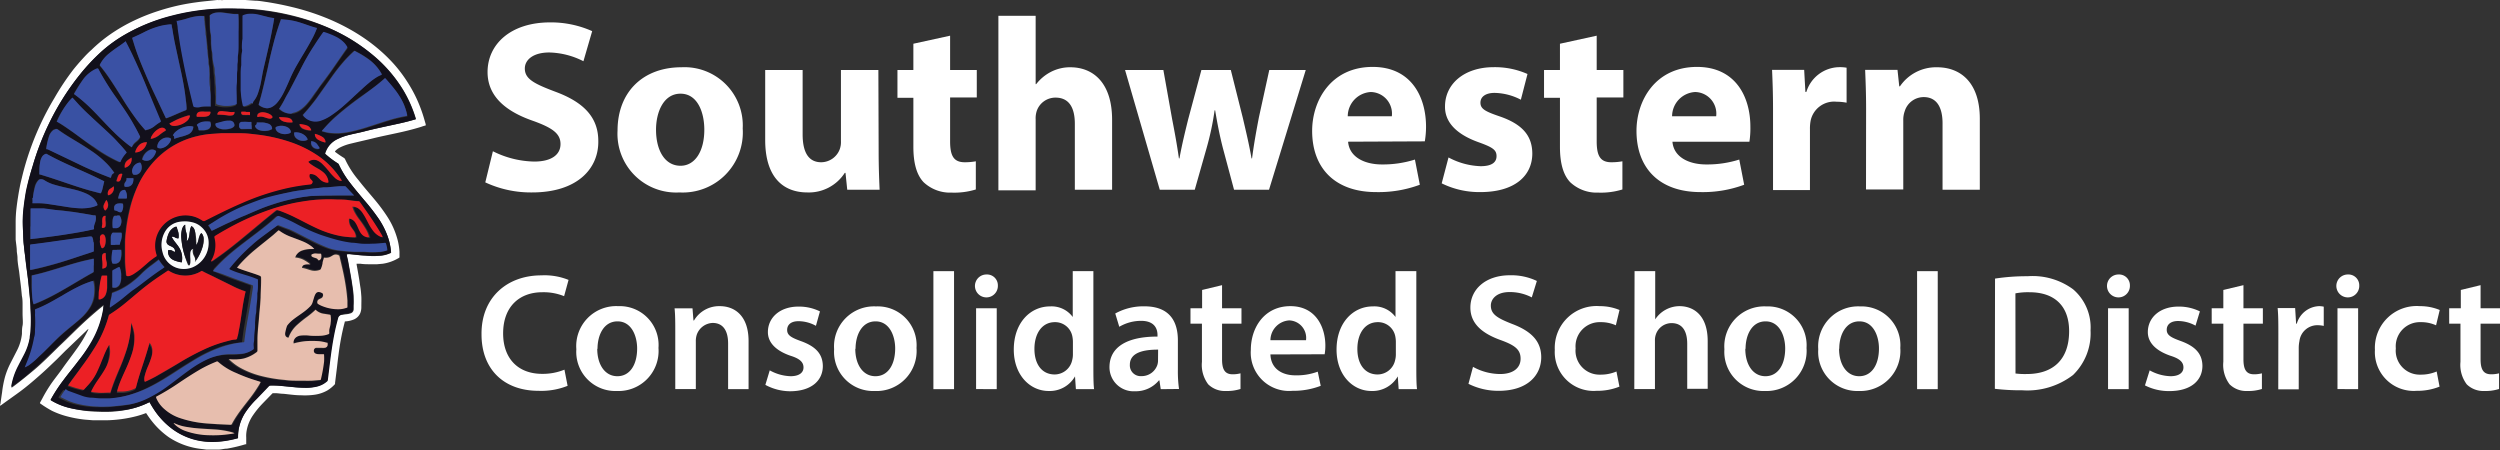 <svg xmlns="http://www.w3.org/2000/svg" viewBox="0 0 285.81 51.49"><rect x="0" y="0" width="285.81" height="51.49" fill="#333333" stroke="none"/><defs><style>.cls-1{fill:#fff;}.cls-2{fill:#e7beae;}.cls-3{fill:#12101b;}.cls-4{fill:#ed2025;}.cls-5{fill:#ec2025;}.cls-6{fill:#3951a3;}.cls-7{fill:#3a51a4;}.cls-8{fill:#fbfcfc;}.cls-9{fill:#e82126;}.cls-10{fill:#14121d;}</style></defs><title>Asset 5</title><g id="Layer_2" data-name="Layer 2"><g id="Layer_1-2" data-name="Layer 1"><path class="cls-1" d="M56.35,17.29a10.89,10.89,0,0,0,4.73,1.18c2,0,3-.81,3-2s-.9-1.85-3.16-2.66c-3.14-1.09-5.18-2.83-5.18-5.57,0-3.22,2.69-5.68,7.14-5.68a11.56,11.56,0,0,1,4.82,1l-1,3.44A9,9,0,0,0,62.79,6C60.94,6,60,6.85,60,7.83c0,1.2,1.06,1.74,3.5,2.66,3.33,1.23,4.9,3,4.9,5.63C68.45,19.28,66,22,60.83,22a12.34,12.34,0,0,1-5.35-1.15Z"/><path class="cls-1" d="M84.91,14.69A6.87,6.87,0,0,1,77.68,22a6.71,6.71,0,0,1-7.08-7.06c0-4.42,2.91-7.25,7.31-7.25A6.66,6.66,0,0,1,84.91,14.69ZM75,14.83c0,2.35,1,4.12,2.8,4.12,1.65,0,2.72-1.65,2.72-4.12,0-2-.78-4.12-2.72-4.12S75,12.81,75,14.83Z"/><path class="cls-1" d="M100.45,17.29c0,1.79.06,3.25.11,4.4h-3.7l-.2-1.93h-.08A4.88,4.88,0,0,1,92.3,22c-2.77,0-4.82-1.74-4.82-6V8h4.28v7.36c0,2,.64,3.19,2.13,3.19A2.29,2.29,0,0,0,96,17.07a2.38,2.38,0,0,0,.14-.92V8h4.28Z"/><path class="cls-1" d="M108.62,4.08V8h3.05v3.14h-3.05v5c0,1.65.39,2.41,1.68,2.41a6.93,6.93,0,0,0,1.26-.11l0,3.22a8.34,8.34,0,0,1-2.77.36,4.42,4.42,0,0,1-3.19-1.18c-.78-.81-1.18-2.13-1.18-4.06v-5.6h-1.82V8h1.82V5Z"/><path class="cls-1" d="M114.14,1.81h4.26V9.62h.06a5.1,5.1,0,0,1,1.68-1.4,4.78,4.78,0,0,1,2.21-.53c2.72,0,4.79,1.88,4.79,6v8h-4.26V14.16c0-1.79-.62-3-2.21-3a2.26,2.26,0,0,0-2.13,1.48,2.71,2.71,0,0,0-.14,1v8.12h-4.26Z"/><path class="cls-1" d="M133,8,134,13.6c.28,1.43.56,2.94.78,4.51h.06c.28-1.57.67-3.14,1-4.48L137.35,8h3.36l1.37,5.46c.36,1.54.73,3.08,1,4.65h.06c.2-1.57.48-3.11.78-4.68L145.11,8h4.17l-4.2,13.69h-4l-1.29-4.82c-.34-1.34-.59-2.58-.87-4.26h-.06a32.15,32.15,0,0,1-.9,4.26l-1.37,4.82h-4L128.62,8Z"/><path class="cls-1" d="M154.12,16.2c.14,1.76,1.88,2.6,3.86,2.6a12.07,12.07,0,0,0,3.78-.56l.56,2.88a13.5,13.5,0,0,1-5,.84c-4.65,0-7.31-2.69-7.31-7,0-3.47,2.16-7.31,6.92-7.31,4.42,0,6.1,3.44,6.1,6.83a10.09,10.09,0,0,1-.14,1.68Zm5-2.91a2.47,2.47,0,0,0-2.41-2.77,2.79,2.79,0,0,0-2.63,2.77Z"/><path class="cls-1" d="M165.6,18a8.32,8.32,0,0,0,3.67,1c1.29,0,1.82-.45,1.82-1.15s-.42-1-2-1.57c-2.83-1-3.92-2.49-3.89-4.12,0-2.55,2.18-4.48,5.57-4.48a9.19,9.19,0,0,1,3.86.78l-.76,2.94a6.72,6.72,0,0,0-3-.78c-1,0-1.62.42-1.62,1.12s.53,1,2.21,1.57c2.6.9,3.7,2.21,3.72,4.23,0,2.55-2,4.42-5.94,4.42a9.69,9.69,0,0,1-4.42-1Z"/><path class="cls-1" d="M182.54,4.08V8h3.05v3.14h-3.05v5c0,1.65.39,2.41,1.68,2.41a6.93,6.93,0,0,0,1.26-.11l0,3.22a8.34,8.34,0,0,1-2.77.36,4.42,4.42,0,0,1-3.19-1.18c-.78-.81-1.18-2.13-1.18-4.06v-5.6h-1.82V8h1.82V5Z"/><path class="cls-1" d="M191.2,16.2c.14,1.76,1.88,2.6,3.86,2.6a12.07,12.07,0,0,0,3.78-.56l.56,2.88a13.5,13.5,0,0,1-5,.84c-4.65,0-7.31-2.69-7.31-7,0-3.47,2.16-7.31,6.92-7.31,4.42,0,6.1,3.44,6.1,6.83A10.08,10.08,0,0,1,200,16.2Zm5-2.91a2.47,2.47,0,0,0-2.41-2.77,2.79,2.79,0,0,0-2.63,2.77Z"/><path class="cls-1" d="M202.7,12.5c0-2-.06-3.33-.11-4.51h3.67l.14,2.52h.11a4,4,0,0,1,3.7-2.83,4.38,4.38,0,0,1,.9.06v4a6.1,6.1,0,0,0-1.15-.11A2.74,2.74,0,0,0,207,13.79a5,5,0,0,0-.08,1v6.94H202.7Z"/><path class="cls-1" d="M213.34,12.36c0-1.71-.06-3.16-.11-4.37h3.7l.2,1.88h.08a5,5,0,0,1,4.23-2.18c2.8,0,4.9,1.85,4.9,5.88v8.12h-4.26V14.1c0-1.76-.62-3-2.16-3a2.27,2.27,0,0,0-2.16,1.6,2.92,2.92,0,0,0-.17,1.06v7.9h-4.26Z"/><path class="cls-1" d="M64.89,44.11a8.09,8.09,0,0,1-3.31.57c-4.07,0-6.53-2.55-6.53-6.44C55,34,58,31.48,61.88,31.48A7.35,7.35,0,0,1,65,32l-.51,1.86A6.23,6.23,0,0,0,62,33.41c-2.6,0-4.48,1.63-4.48,4.71,0,2.81,1.65,4.62,4.46,4.62a6.54,6.54,0,0,0,2.55-.48Z"/><path class="cls-1" d="M75.28,39.78a4.58,4.58,0,0,1-4.75,4.92,4.47,4.47,0,0,1-4.64-4.77A4.57,4.57,0,0,1,70.68,35,4.44,4.44,0,0,1,75.28,39.78Zm-7,.1c0,1.79.87,3.13,2.3,3.13s2.26-1.31,2.26-3.17c0-1.44-.65-3.1-2.24-3.1S68.31,38.33,68.31,39.87Z"/><path class="cls-1" d="M77.2,38c0-1.06,0-2-.08-2.75h2.05l.11,1.39h.06A3.33,3.33,0,0,1,82.29,35c1.61,0,3.29,1,3.29,4v5.49H83.24V39.26c0-1.33-.49-2.34-1.77-2.34a2,2,0,0,0-1.82,1.37,2.37,2.37,0,0,0-.1.76v5.43H77.2Z"/><path class="cls-1" d="M88,42.34a5.21,5.21,0,0,0,2.38.67c1,0,1.48-.42,1.48-1s-.38-1-1.52-1.35c-1.8-.63-2.56-1.62-2.55-2.7,0-1.63,1.35-2.91,3.5-2.91a5.43,5.43,0,0,1,2.45.55l-.46,1.65a4.15,4.15,0,0,0-2-.53c-.84,0-1.29.4-1.29,1s.44.87,1.61,1.29c1.67.61,2.45,1.46,2.47,2.83,0,1.67-1.31,2.89-3.76,2.89A6,6,0,0,1,87.5,44Z"/><path class="cls-1" d="M104.78,39.78A4.58,4.58,0,0,1,100,44.7a4.47,4.47,0,0,1-4.64-4.77,4.57,4.57,0,0,1,4.79-4.9A4.44,4.44,0,0,1,104.78,39.78Zm-7,.1c0,1.79.87,3.13,2.3,3.13s2.26-1.31,2.26-3.17c0-1.44-.65-3.1-2.24-3.1S97.81,38.33,97.81,39.87Z"/><path class="cls-1" d="M106.71,31h2.36V44.49h-2.36Z"/><path class="cls-1" d="M114.08,32.65a1.31,1.31,0,1,1-1.31-1.27A1.24,1.24,0,0,1,114.08,32.65Zm-2.49,11.83V35.24h2.36v9.25Z"/><path class="cls-1" d="M125,31V41.89c0,.95,0,2,.08,2.6H123l-.1-1.46h0a3.33,3.33,0,0,1-3,1.67c-2.2,0-4-1.88-4-4.73,0-3.1,1.92-4.94,4.14-4.94a3,3,0,0,1,2.6,1.21h0V31Zm-2.34,8.09a3.32,3.32,0,0,0-.06-.61,2,2,0,0,0-2-1.65c-1.5,0-2.34,1.33-2.34,3.06s.84,2.92,2.32,2.92a2.06,2.06,0,0,0,2-1.65,2.61,2.61,0,0,0,.08-.68Z"/><path class="cls-1" d="M132.7,44.49l-.15-1h-.06a3.43,3.43,0,0,1-2.74,1.24,2.75,2.75,0,0,1-2.91-2.75c0-2.34,2.07-3.51,5.49-3.5V38.3c0-.61-.25-1.62-1.88-1.62a4.91,4.91,0,0,0-2.49.68l-.46-1.52a6.66,6.66,0,0,1,3.34-.82c3,0,3.82,1.88,3.82,3.89v3.34a14.79,14.79,0,0,0,.13,2.22Zm-.3-4.52c-1.65,0-3.23.32-3.23,1.73A1.23,1.23,0,0,0,130.49,43a1.89,1.89,0,0,0,1.82-1.27,1.68,1.68,0,0,0,.08-.51Z"/><path class="cls-1" d="M139.71,32.6v2.64h2.22V37h-2.22v4.08c0,1.12.3,1.71,1.2,1.71a3.47,3.47,0,0,0,.91-.11l0,1.79a5.13,5.13,0,0,1-1.69.23,2.71,2.71,0,0,1-2-.76,3.69,3.69,0,0,1-.72-2.58V37H136.1V35.24h1.33V33.15Z"/><path class="cls-1" d="M145.24,40.52c.06,1.67,1.37,2.39,2.85,2.39a6.94,6.94,0,0,0,2.56-.42l.34,1.62a8.72,8.72,0,0,1-3.23.57A4.38,4.38,0,0,1,143,40c0-2.56,1.56-5,4.52-5s4,2.47,4,4.5a5.75,5.75,0,0,1-.08,1Zm4.07-1.63a2,2,0,0,0-1.92-2.26,2.29,2.29,0,0,0-2.15,2.26Z"/><path class="cls-1" d="M161.92,31V41.89c0,.95,0,2,.08,2.6H159.9l-.1-1.46h0a3.33,3.33,0,0,1-3,1.67c-2.2,0-4-1.88-4-4.73,0-3.1,1.92-4.94,4.14-4.94a3,3,0,0,1,2.6,1.21h0V31Zm-2.34,8.09a3.32,3.32,0,0,0-.06-.61,2,2,0,0,0-2-1.65c-1.5,0-2.34,1.33-2.34,3.06s.84,2.92,2.32,2.92a2.06,2.06,0,0,0,2-1.65,2.61,2.61,0,0,0,.08-.68Z"/><path class="cls-1" d="M168.4,41.94a6.46,6.46,0,0,0,3.1.82c1.5,0,2.34-.7,2.34-1.75s-.65-1.54-2.28-2.13c-2.11-.76-3.46-1.88-3.46-3.72,0-2.09,1.75-3.69,4.52-3.69a6.77,6.77,0,0,1,3.08.65L175.12,34a5.42,5.42,0,0,0-2.55-.61c-1.48,0-2.13.8-2.13,1.54,0,1,.74,1.44,2.45,2.11,2.22.84,3.31,2,3.31,3.8,0,2.05-1.56,3.84-4.86,3.84a7.61,7.61,0,0,1-3.46-.8Z"/><path class="cls-1" d="M185.14,44.2a6.77,6.77,0,0,1-2.62.48A4.44,4.44,0,0,1,177.75,40,4.78,4.78,0,0,1,182.89,35a5.83,5.83,0,0,1,2.26.44l-.42,1.75a4.13,4.13,0,0,0-1.77-.36,2.76,2.76,0,0,0-2.83,3,2.74,2.74,0,0,0,2.83,3,4.56,4.56,0,0,0,1.84-.36Z"/><path class="cls-1" d="M186.87,31h2.36v5.51h0A3.35,3.35,0,0,1,192,35c1.58,0,3.23,1,3.23,4v5.45h-2.34V39.3c0-1.35-.49-2.36-1.79-2.36a1.9,1.9,0,0,0-1.8,1.31,2,2,0,0,0-.1.7v5.53h-2.36Z"/><path class="cls-1" d="M206.53,39.78a4.58,4.58,0,0,1-4.75,4.92,4.47,4.47,0,0,1-4.64-4.77,4.57,4.57,0,0,1,4.79-4.9A4.44,4.44,0,0,1,206.53,39.78Zm-7,.1c0,1.79.87,3.13,2.3,3.13s2.26-1.31,2.26-3.17c0-1.44-.65-3.1-2.24-3.1S199.56,38.33,199.56,39.87Z"/><path class="cls-1" d="M217.25,39.78a4.58,4.58,0,0,1-4.75,4.92,4.47,4.47,0,0,1-4.63-4.77,4.57,4.57,0,0,1,4.79-4.9A4.44,4.44,0,0,1,217.25,39.78Zm-7,.1c0,1.79.87,3.13,2.3,3.13s2.26-1.31,2.26-3.17c0-1.44-.65-3.1-2.24-3.1S210.27,38.33,210.27,39.87Z"/><path class="cls-1" d="M219.17,31h2.36V44.49h-2.36Z"/><path class="cls-1" d="M228.08,31.85a23.73,23.73,0,0,1,3.72-.27A7.8,7.8,0,0,1,237,33.07a5.73,5.73,0,0,1,2,4.71,6.63,6.63,0,0,1-2,5.09,8.56,8.56,0,0,1-5.79,1.75,25.38,25.38,0,0,1-3.15-.17Zm2.34,10.85a8.61,8.61,0,0,0,1.29.06c3,0,4.84-1.65,4.84-4.9,0-2.83-1.61-4.45-4.54-4.45a7.47,7.47,0,0,0-1.6.13Z"/><path class="cls-1" d="M243.5,32.65a1.31,1.31,0,1,1-1.31-1.27A1.24,1.24,0,0,1,243.5,32.65ZM241,44.49V35.24h2.36v9.25Z"/><path class="cls-1" d="M245.76,42.34a5.21,5.21,0,0,0,2.38.67c1,0,1.48-.42,1.48-1s-.38-1-1.52-1.35c-1.8-.63-2.56-1.62-2.55-2.7,0-1.63,1.35-2.91,3.5-2.91a5.43,5.43,0,0,1,2.45.55L251,37.23a4.15,4.15,0,0,0-2-.53c-.83,0-1.29.4-1.29,1s.44.87,1.61,1.29c1.67.61,2.45,1.46,2.47,2.83,0,1.67-1.31,2.89-3.76,2.89a6,6,0,0,1-2.81-.65Z"/><path class="cls-1" d="M256.48,32.6v2.64h2.22V37h-2.22v4.08c0,1.12.3,1.71,1.2,1.71a3.47,3.47,0,0,0,.91-.11l0,1.79a5.14,5.14,0,0,1-1.69.23,2.7,2.7,0,0,1-2-.76,3.69,3.69,0,0,1-.72-2.58V37h-1.33V35.24h1.33V33.15Z"/><path class="cls-1" d="M260.47,38.22c0-1.25,0-2.15-.08-3h2L262.5,37h.08a2.76,2.76,0,0,1,2.53-2,2.46,2.46,0,0,1,.55.06v2.2a3.32,3.32,0,0,0-.68-.08A2.06,2.06,0,0,0,262.88,39a4.09,4.09,0,0,0-.08.72v4.79h-2.34Z"/><path class="cls-1" d="M269.72,32.65a1.31,1.31,0,1,1-1.31-1.27A1.24,1.24,0,0,1,269.72,32.65Zm-2.49,11.83V35.24h2.36v9.25Z"/><path class="cls-1" d="M278.9,44.2a6.77,6.77,0,0,1-2.62.48A4.44,4.44,0,0,1,271.51,40,4.78,4.78,0,0,1,276.66,35a5.83,5.83,0,0,1,2.26.44l-.42,1.75a4.14,4.14,0,0,0-1.77-.36,2.76,2.76,0,0,0-2.83,3,2.74,2.74,0,0,0,2.83,3,4.56,4.56,0,0,0,1.84-.36Z"/><path class="cls-1" d="M283.59,32.6v2.64h2.22V37h-2.22v4.08c0,1.12.3,1.71,1.2,1.71a3.47,3.47,0,0,0,.91-.11l0,1.79a5.14,5.14,0,0,1-1.69.23,2.7,2.7,0,0,1-2-.76,3.69,3.69,0,0,1-.72-2.58V37H280V35.24h1.33V33.15Z"/><g id="_0D08XY.tif" data-name="0D08XY.tif"><path class="cls-1" d="M0,46.29A.63.63,0,0,0,.07,46c.06-.39.11-.77.17-1.16a11.94,11.94,0,0,1,.34-1.78,9,9,0,0,1,.56-1.43c.27-.53.54-1.05.81-1.58a5.34,5.34,0,0,0,.56-1.88c0-.32,0-.63.07-.95s0-.9,0-1.35,0-.68,0-1,0-.7-.08-1.05c-.05-.53-.1-1.05-.17-1.58s-.09-.78-.14-1.16S2,30,2,29.48c0-.25-.06-.5-.08-.75,0-.45-.09-.9-.13-1.35,0-.25,0-.5,0-.74s0-.79,0-1.19a14,14,0,0,1,.1-1.69q.08-.68.19-1.35c.11-.69.24-1.37.4-2a31.42,31.42,0,0,1,.92-3.17q.5-1.44,1.13-2.82a31.67,31.67,0,0,1,1.69-3.21A29,29,0,0,1,8.41,7.92q.51-.63,1.06-1.23c.31-.34.63-.68,1-1a16.83,16.83,0,0,1,2.13-1.76,19.36,19.36,0,0,1,2.73-1.58,22.3,22.3,0,0,1,2.78-1.1A25.23,25.23,0,0,1,20.51.6q.94-.2,1.9-.33c.43-.06.85-.11,1.28-.15L24.83,0a2.88,2.88,0,0,0,.36,0,1,1,0,0,0,.36,0h1.78s0,0,.07,0h.29l.36,0,1.1.08c.47,0,.94.1,1.41.16Q32,.47,33.32.79A27.29,27.29,0,0,1,37.16,2a23.93,23.93,0,0,1,2.53,1.18,21.58,21.58,0,0,1,2.17,1.34,19.24,19.24,0,0,1,1.92,1.54,18,18,0,0,1,1.33,1.35,15.94,15.94,0,0,1,1.49,2,15.74,15.74,0,0,1,1.13,2.09,16.85,16.85,0,0,1,.81,2.26l.13.45v.13a4.61,4.61,0,0,0-.52.16c-1,.31-2,.55-3,.76-.82.18-1.63.34-2.44.54s-1.71.4-2.57.61a5.79,5.79,0,0,0-1.23.43,2,2,0,0,0-.56.4c-.07.08-.07.08,0,.15a11.42,11.42,0,0,0,.95.65.37.37,0,0,1,.16.18A10.57,10.57,0,0,0,41,20.61c.57.74,1.19,1.44,1.79,2.16a19.93,19.93,0,0,1,1.43,1.91,9.15,9.15,0,0,1,1.25,2.8,7.12,7.12,0,0,1,.2,1.31q0,.29,0,.58a.1.1,0,0,1-.06.11,5,5,0,0,1-1.84.67l-.66.06c-.27,0-.55,0-.82,0s-.73,0-1.09-.06l-.43,0s0,.07,0,.1c.1.55.2,1.1.29,1.65.05.34.1.69.15,1s.08.7.1,1,0,.8,0,1.2a1.85,1.85,0,0,1-.12.69,1.37,1.37,0,0,1-.71.72,3,3,0,0,1-.93.23c-.15,0-.12,0-.15.13-.17.64-.31,1.28-.43,1.93s-.2,1.22-.28,1.84c-.06.44-.11.88-.16,1.32l-.23,1.86a.15.15,0,0,1,0,.09,4,4,0,0,1-.88.73,4.19,4.19,0,0,1-1.4.48,8,8,0,0,1-1.61.07c-.66,0-1.31-.1-2-.17-.29,0-.59-.06-.88-.07l-.29,0a.15.15,0,0,0-.12.05l-1.06,1.09a10.22,10.22,0,0,0-1.16,1.42,4.48,4.48,0,0,0-.7,1.72,3.34,3.34,0,0,0-.05.8c0,.21,0,.43,0,.64s0,.1-.09.12a16.92,16.92,0,0,1-2.1.5c-.3,0-.61.09-.92.11H25c-.07,0-.14,0-.2,0h-1c-.06,0-.13,0-.2,0l-.45-.06A8.41,8.41,0,0,1,19.32,50a9.11,9.11,0,0,1-1.64-1.47,10.74,10.74,0,0,1-.91-1.21c-.06-.1-.07-.1-.17-.06q-.46.17-.93.3a15,15,0,0,1-3.54.49c-.49,0-1,0-1.46,0l-1-.08a13.39,13.39,0,0,1-2.11-.4,9.42,9.42,0,0,1-1.61-.6,11.91,11.91,0,0,1-1.36-.85s-.05-.06,0-.11l.24-.44a16.09,16.09,0,0,1,.86-1.46c.45-.69,1-1.34,1.46-2S8.18,40.72,8.69,40A14.28,14.28,0,0,0,10,37.87a.9.9,0,0,0,.11-.27,1.71,1.71,0,0,0-.28.25L8.63,39,7.48,40.1l-1,1-.84.8q-.65.62-1.33,1.21c-.65.57-1.31,1.13-2,1.64S.81,45.82.08,46.36c0,0,0,0-.08,0ZM39.64,29.07a1.77,1.77,0,0,1,.37,0c.59.06,1.17.12,1.76.16a9.39,9.39,0,0,0,1.85,0,3.42,3.42,0,0,0,.93-.25c.2-.09.17,0,.15-.26a6.88,6.88,0,0,0-.36-1.63,9.05,9.05,0,0,0-1-2,23.9,23.9,0,0,0-1.74-2.24c-.51-.6-1-1.2-1.49-1.82a11.21,11.21,0,0,1-1.37-2.25.23.23,0,0,0-.1-.1l-.35-.23a10.13,10.13,0,0,1-1.07-.84.13.13,0,0,1,0-.17,2.87,2.87,0,0,1,.23-.5,2.63,2.63,0,0,1,1.07-1,6.57,6.57,0,0,1,1.43-.52c.55-.14,1.11-.24,1.65-.38,1.16-.3,2.33-.54,3.5-.8.77-.17,1.55-.34,2.31-.57.18-.05.16,0,.11-.2a14.35,14.35,0,0,0-1.41-3.17,16,16,0,0,0-3.46-4,20.55,20.55,0,0,0-4.81-3,25.47,25.47,0,0,0-4.13-1.45,28.56,28.56,0,0,0-4.54-.79C28.5,1,27.86,1,27.23,1a28.21,28.21,0,0,0-3.45.11c-.54.05-1.07.11-1.61.2a25.27,25.27,0,0,0-2.52.52A21,21,0,0,0,14.21,4a16.05,16.05,0,0,0-2.58,1.88A22.75,22.75,0,0,0,9.13,8.53a29.37,29.37,0,0,0-3.59,5.71A30.67,30.67,0,0,0,3.73,19,29.1,29.1,0,0,0,3,21.92q-.16.86-.26,1.73a15.75,15.75,0,0,0-.12,1.62c0,.65,0,1.3.06,1.95q0,.48.08,1c0,.43.1.86.15,1.29s.09.78.14,1.17.14,1.05.2,1.58.1.92.14,1.38.1,1.14.12,1.71a21.82,21.82,0,0,1,0,2.65c0,.25,0,.49-.09.74a6.41,6.41,0,0,1-.6,1.8c-.23.46-.47.91-.71,1.37a7.89,7.89,0,0,0-.73,2,2,2,0,0,0-.06.42l.11-.07c.87-.64,1.71-1.33,2.51-2s1.87-1.73,2.78-2.63c1.07-1,2.14-2.11,3.25-3.11.6-.54,1.2-1.06,1.83-1.56,0,0,0-.05.09,0a.12.12,0,0,1,0,0c0,.16,0,.32-.07.48a11.15,11.15,0,0,1-1.25,3.56A18.58,18.58,0,0,1,9,41.21c-.58.76-1.18,1.49-1.75,2.25a17.74,17.74,0,0,0-1.4,2.13c-.07.13-.1.12.06.22h0A7.48,7.48,0,0,0,8,46.65a14.69,14.69,0,0,0,3.2.42,15.72,15.72,0,0,0,1.6,0,14.85,14.85,0,0,0,1.67-.21A9.3,9.3,0,0,0,17,46c.08,0,.08,0,.13,0q.2.37.43.72a8.79,8.79,0,0,0,2.18,2.33,7.6,7.6,0,0,0,4.53,1.45,9.21,9.21,0,0,0,1.32-.09,11.77,11.77,0,0,0,1.53-.31c.1,0,.1,0,.1-.14a4.84,4.84,0,0,1,.06-.83A5.25,5.25,0,0,1,28,47.23a10,10,0,0,1,1.3-1.65l1.38-1.44a.25.25,0,0,1,.19-.08,10.43,10.43,0,0,1,1.27.05l1.24.12a14.68,14.68,0,0,0,1.47.09,5.27,5.27,0,0,0,1.36-.15,2.62,2.62,0,0,0,1.11-.58.23.23,0,0,0,.09-.15c.06-.49.12-1,.18-1.47.08-.67.17-1.35.26-2s.24-1.51.4-2.25c.1-.46.22-.92.34-1.37A.51.51,0,0,1,39,36l.14,0a4.26,4.26,0,0,1,.5-.08,1.85,1.85,0,0,0,.48-.11.47.47,0,0,0,.31-.42c0-.13,0-.25,0-.38,0-.37,0-.73,0-1.1s-.1-1-.17-1.47c-.14-.92-.32-1.83-.48-2.74C39.69,29.44,39.67,29.26,39.64,29.07Z"/><path class="cls-2" d="M27.7,0V0H27.4s-.05,0-.07,0Z"/><path class="cls-2" d="M25.55,0a1,1,0,0,1-.36,0V0Z"/><path class="cls-2" d="M23.59,51.49v0c.07,0,.14,0,.2,0Z"/><path class="cls-2" d="M24.82,51.49c.06,0,.14,0,.2,0v0Z"/><path class="cls-3" d="M39.64,29.07c0,.19.06.38.09.56.16.91.34,1.82.48,2.74.07.49.14,1,.17,1.47s.05.73,0,1.1c0,.13,0,.25,0,.38a.47.47,0,0,1-.31.42,1.85,1.85,0,0,1-.48.11,4.26,4.26,0,0,0-.5.08L39,36a.51.51,0,0,0-.34.37c-.12.45-.24.91-.34,1.37-.16.75-.29,1.5-.4,2.25s-.18,1.35-.26,2c-.06.49-.12,1-.18,1.47a.23.23,0,0,1-.09.15,2.62,2.62,0,0,1-1.11.58,5.27,5.27,0,0,1-1.36.15,14.68,14.68,0,0,1-1.47-.09l-1.24-.12a10.43,10.43,0,0,0-1.27-.05.25.25,0,0,0-.19.08l-1.38,1.44A10,10,0,0,0,28,47.23a5.25,5.25,0,0,0-.73,1.93,4.84,4.84,0,0,0-.06.83c0,.11,0,.12-.1.14a11.77,11.77,0,0,1-1.53.31,9.21,9.21,0,0,1-1.32.09,7.6,7.6,0,0,1-4.53-1.45,8.79,8.79,0,0,1-2.18-2.33q-.23-.35-.43-.72c0-.08,0-.08-.13,0a9.3,9.3,0,0,1-2.54.81A14.85,14.85,0,0,1,12.8,47a15.72,15.72,0,0,1-1.6,0A14.69,14.69,0,0,1,8,46.65a7.48,7.48,0,0,1-2.09-.83h0c-.16-.1-.13-.08-.06-.22a17.74,17.74,0,0,1,1.4-2.13C7.81,42.7,8.42,42,9,41.21a18.58,18.58,0,0,0,1.54-2.31,11.15,11.15,0,0,0,1.25-3.56c0-.16,0-.32.07-.48a.12.12,0,0,0,0,0s-.06,0-.09,0c-.63.5-1.24,1-1.83,1.56-1.11,1-2.18,2.06-3.25,3.11-.91.89-1.83,1.78-2.78,2.63s-1.64,1.41-2.51,2l-.11.07a2,2,0,0,1,.06-.42,7.89,7.89,0,0,1,.73-2c.23-.46.48-.91.71-1.37a6.41,6.41,0,0,0,.6-1.8c0-.25.07-.49.09-.74a21.82,21.82,0,0,0,0-2.65c0-.57-.06-1.14-.12-1.71s-.09-.92-.14-1.38-.13-1.05-.2-1.58-.1-.78-.14-1.17-.1-.86-.15-1.29-.06-.63-.08-1c0-.65-.07-1.3-.06-1.95a15.75,15.75,0,0,1,.12-1.62q.11-.87.26-1.73A29.1,29.1,0,0,1,3.73,19a30.67,30.67,0,0,1,1.81-4.73A29.37,29.37,0,0,1,9.13,8.53a22.75,22.75,0,0,1,2.49-2.66A16.05,16.05,0,0,1,14.21,4a21,21,0,0,1,5.44-2.22,25.27,25.27,0,0,1,2.52-.52c.53-.08,1.07-.15,1.61-.2A28.21,28.21,0,0,1,27.23,1c.64,0,1.27.06,1.91.12a28.56,28.56,0,0,1,4.54.79A25.47,25.47,0,0,1,37.8,3.3a20.55,20.55,0,0,1,4.81,3,16,16,0,0,1,3.46,4,14.35,14.35,0,0,1,1.41,3.17c.05.17.08.14-.11.2-.76.23-1.53.41-2.31.57-1.17.25-2.34.5-3.5.8-.55.14-1.11.24-1.65.38a6.57,6.57,0,0,0-1.43.52,2.63,2.63,0,0,0-1.07,1,2.87,2.87,0,0,0-.23.5.13.13,0,0,0,0,.17,10.13,10.13,0,0,0,1.07.84l.35.23a.23.23,0,0,1,.1.1A11.21,11.21,0,0,0,40.1,21c.47.63,1,1.22,1.49,1.82a23.9,23.9,0,0,1,1.74,2.24,9.05,9.05,0,0,1,1,2,6.88,6.88,0,0,1,.36,1.63c0,.21,0,.17-.15.26a3.42,3.42,0,0,1-.93.25,9.39,9.39,0,0,1-1.85,0c-.59,0-1.17-.1-1.76-.16A1.77,1.77,0,0,0,39.64,29.07Zm-.55-8.42L39,20.53a9.6,9.6,0,0,0-2.58-2.66,13,13,0,0,0-3.2-1.61,18.63,18.63,0,0,0-4-.89c-.59-.07-1.18-.12-1.77-.14s-1.46,0-2.2,0l-1.16.08a10.57,10.57,0,0,0-1.64.27,9.63,9.63,0,0,0-4.28,2.28A10.77,10.77,0,0,0,16,20.74a14.06,14.06,0,0,0-1.28,3.46,17.83,17.83,0,0,0-.35,2c-.06.49-.1,1-.12,1.48,0,.72,0,1.45,0,2.17,0,.52.08,1,.13,1.55a.12.12,0,0,0,.11.12.72.72,0,0,0,.38-.06,2.46,2.46,0,0,0,.56-.32c.44-.32.84-.68,1.25-1a8.27,8.27,0,0,1,1.17-.9c.07,0,.05-.08,0-.13a3.27,3.27,0,0,1-.17-.87,3.48,3.48,0,0,1,3.76-3.65,3.37,3.37,0,0,1,1.63.58.3.3,0,0,0,.36,0c1.38-.69,2.76-1.38,4.18-2a28.3,28.3,0,0,1,5.18-1.71,23.14,23.14,0,0,1,2.64-.42.27.27,0,0,0,.22-.18.19.19,0,0,0,0-.23l-.17-.18a.54.54,0,0,1-.14-.5c0-.1,0-.1.12-.1a1.09,1.09,0,0,1,.74.29l.28.27a1.3,1.3,0,0,0,.84.43c.18,0,.2,0,.17-.17a1.64,1.64,0,0,0-.56-1,3.89,3.89,0,0,0-.57-.4,9.39,9.39,0,0,1-.88-.54,1.5,1.5,0,0,1-.29-.27,1,1,0,0,1,1-.17,2,2,0,0,1,.65.45,9.9,9.9,0,0,1,.75.84,6.79,6.79,0,0,0,.65.71,1.33,1.33,0,0,0,.51.31A.45.45,0,0,0,39.09,20.65Zm-22.56,23s.06,0,.08,0c.39-.18.78-.37,1.16-.57.89-.47,1.75-1,2.61-1.52A29.42,29.42,0,0,1,23.18,40a14.74,14.74,0,0,1,2.72-1c.35-.08.7-.16,1.05-.21a.17.17,0,0,0,.17-.15c0-.23.1-.45.15-.68.16-.77.27-1.55.39-2.33s.23-1.51.41-2.25c0-.07,0-.09-.06-.11a9.94,9.94,0,0,1-1.56-.66l-1.89-.93c-.48-.23-1-.45-1.43-.71A.12.12,0,0,0,23,31a2.8,2.8,0,0,1-.41.21,3.45,3.45,0,0,1-2.11.21A3.37,3.37,0,0,1,19.34,31a.14.14,0,0,0-.19,0l-.28.19c-.72.47-1.42,1-2.1,1.48s-1.48,1.23-2.22,1.83a17.65,17.65,0,0,1-2,1.47.23.23,0,0,0-.11.15A13.51,13.51,0,0,1,11,39.46,29.35,29.35,0,0,1,9.28,42c-.49.67-1,1.33-1.45,2a.78.78,0,0,0-.11.18l.07,0a10.1,10.1,0,0,0,1.62.47c.06,0,.09,0,.12-.05l.53-.58a5.83,5.83,0,0,0,1-1.55c.24-.52.45-1.06.67-1.59a9.3,9.3,0,0,1,.6-1.28s0-.07.07-.07a3.15,3.15,0,0,1,0,1.5A4.5,4.5,0,0,1,12,42.32c-.25.44-.54.85-.82,1.26a9.31,9.31,0,0,0-.7,1.17.3.3,0,0,0-.05.16l.08,0a3.44,3.44,0,0,0,.62.08c.48,0,1-.05,1.45,0,0,0,.06,0,.07-.06l.09-.3c.25-.76.56-1.49.86-2.23A23.92,23.92,0,0,0,14.49,40a11.38,11.38,0,0,0,.49-3s0,0,0,0a.09.09,0,0,1,0,.05,4.46,4.46,0,0,1,.34,1.42,5.83,5.83,0,0,1-.3,2.16,17.27,17.27,0,0,1-.76,1.89c-.24.54-.49,1.07-.69,1.62a6.18,6.18,0,0,0-.21.69c0,.09,0,.09.07.1h.27a3.48,3.48,0,0,0,1.67-.34.23.23,0,0,0,.14-.17c.18-.72.4-1.44.63-2.14.32-1,.65-1.94.91-2.93a0,0,0,0,1,0,0,1.43,1.43,0,0,1,.32.8,2.28,2.28,0,0,1-.09.79,9.64,9.64,0,0,1-.41,1.1,6.53,6.53,0,0,0-.4,1.21A1.67,1.67,0,0,0,16.52,43.6ZM35.93,28.47a2.47,2.47,0,0,0-.27-.26,4.4,4.4,0,0,0-1.08-.63c-.42-.18-.84-.33-1.27-.49a5.4,5.4,0,0,1-1.43-.75s-.08,0-.11,0l-.56.5c-.64.56-1.31,1.08-2,1.62a16.1,16.1,0,0,0-1.84,1.75l-.31.37.13.06c.32.14.66.25,1,.36.49.16,1,.31,1.47.51a.21.21,0,0,1,.15.22c0,.76,0,1.51-.05,2.26,0,.51-.07,1-.12,1.54s-.07.95-.12,1.42-.09,1.17-.12,1.76,0,.88,0,1.32a.24.24,0,0,1-.11.22,4.18,4.18,0,0,1-1.51.73,5.53,5.53,0,0,1-1.56.15.19.19,0,0,0-.15,0l.15.14a5.87,5.87,0,0,0,1.24.89,10,10,0,0,0,2.4.91,16.58,16.58,0,0,0,2.55.42c.6.05,1.2.08,1.8.09.42,0,.85,0,1.27,0s.7,0,1-.07a.1.1,0,0,0,.1-.09,17.57,17.57,0,0,0,.36-2,5.71,5.71,0,0,0,0-.76c0-.11,0-.11-.12-.11h-.51a.86.86,0,0,1-.31-.06.34.34,0,0,1-.23-.35.33.33,0,0,1,.26-.32l.17,0,.43,0a2.24,2.24,0,0,0,.39,0,.36.36,0,0,0,.33-.42c0-.13,0-.13-.13-.17A4.22,4.22,0,0,0,36.4,39,9.77,9.77,0,0,0,35,39a7.84,7.84,0,0,0-1.4.19.06.06,0,0,1-.07,0c0-.05,0-.11,0-.17a.78.78,0,0,1,.43-.6,1.22,1.22,0,0,1,.28-.1,4.44,4.44,0,0,1,1.16,0,10.5,10.5,0,0,0,1.36,0,2.68,2.68,0,0,0,.75-.17.14.14,0,0,0,.11-.15,1.69,1.69,0,0,1,0-.39c0-.25.1-.5.15-.76a2.72,2.72,0,0,0,0-.82.1.1,0,0,0-.1-.11l-.62-.1a1.65,1.65,0,0,1-1-.47l0,0a9.13,9.13,0,0,1-.95.8,14,14,0,0,0-1.14.92,3.6,3.6,0,0,0-1,1.47v0s0,0-.07,0a.39.39,0,0,1-.3-.26.78.78,0,0,1,0-.35,5.31,5.31,0,0,1,.16-.63.57.57,0,0,1,.11-.21,3.79,3.79,0,0,1,.61-.6c.36-.29.74-.54,1.11-.8a6.14,6.14,0,0,0,.87-.74,1.08,1.08,0,0,0,.24-.39l.08-.26c.06-.19.1-.38.18-.56a1,1,0,0,1,.15-.27.39.39,0,0,1,.36-.14,1,1,0,0,1,.4.16l0,0a.41.41,0,0,1-.13.53l-.25.12a.37.37,0,0,0-.23.4.19.19,0,0,0,.09.16,2.66,2.66,0,0,0,.48.24,4.77,4.77,0,0,0,2.14.31,2.66,2.66,0,0,0,.7-.15c.12,0,.13,0,.12-.17s0-.43,0-.65a19.35,19.35,0,0,0-.24-2c-.17-1-.42-2.06-.66-3.08a.13.13,0,0,0-.06-.09.66.66,0,0,0-.72,0l-.12.07a1.15,1.15,0,0,1-.78.19c-.1,0-.1,0-.13.1s-.09.37-.13.56a2.94,2.94,0,0,1-.19.61.18.18,0,0,1-.1.11,1.62,1.62,0,0,1-.89.09c-.39-.08-.76-.26-1.16-.31,0,0,0,0,0-.07a.36.36,0,0,1,.24-.27,1,1,0,0,1,.35-.06h.37a4.62,4.62,0,0,0-.81-.54,2.72,2.72,0,0,0-.93-.25A1,1,0,0,1,34,29a1.31,1.31,0,0,1,.52-.31,3.34,3.34,0,0,1,.79-.16ZM24.35,31l0,0,.81.34c.89.37,1.79.7,2.68,1l.74.27c.09,0,.09,0,.08.13l0,.15c-.06.34-.11.68-.16,1s-.11.74-.18,1.11l-.19,1.1c-.08.44-.15.88-.23,1.32s-.1.63-.14.94-.06.43-.08.65,0,.13-.14.13l-.43.05a10.5,10.5,0,0,0-1.7.38A15.94,15.94,0,0,0,22,41.21c-.89.53-1.76,1.1-2.63,1.66s-1.48.92-2.26,1.32a13.55,13.55,0,0,1-2.68,1.06,11.31,11.31,0,0,1-2.15.36c-.34,0-.68,0-1,0s-.82,0-1.22-.08a3.82,3.82,0,0,1-.85-.18l-1.48-.54a1.11,1.11,0,0,1-.39-.2c-.06-.05-.08,0-.12,0a7.56,7.56,0,0,0-.52.78s0,.07,0,.09l.21.1.67.32a7.1,7.1,0,0,0,1.35.41,11,11,0,0,0,2,.24c.47,0,.93,0,1.4,0l1.2-.11,1-.13a7.94,7.94,0,0,0,2-.64,14.57,14.57,0,0,0,2.5-1.52c.81-.59,1.59-1.22,2.41-1.8a12,12,0,0,1,2.15-1.26,6.47,6.47,0,0,1,2.54-.53,10.77,10.77,0,0,0,1.33-.05A2.75,2.75,0,0,0,28.79,40a.13.13,0,0,0,.06-.11c0-.23,0-.47,0-.7s0-.49.05-.74.06-.78.09-1.17q0-.18,0-.36c0-.35.07-.69.1-1s0-.52.06-.78.07-.81.1-1.22l0-.36c0-.29,0-.59.07-.88s0-.41,0-.61a.09.09,0,0,0-.07-.11l-.49-.19c-.52-.19-1-.33-1.57-.5a8.15,8.15,0,0,1-1.08-.42c-.1-.05-.1-.05,0-.14q.55-.7,1.17-1.34t1.34-1.28c.65-.56,1.35-1.06,2-1.58.31-.23.64-.44.94-.69a.15.15,0,0,1,.17,0l.73.28c.24.09.49.18.73.29s.74.37,1.11.56c.94.48,1.88,1,2.87,1.37a5.5,5.5,0,0,0,1.49.37l.87.09.83.06,1.19,0a10.43,10.43,0,0,0,1.81,0c.23,0,.45-.08.68-.14,0,0,.07,0,.07-.08a2.82,2.82,0,0,0-.14-.69c0-.13,0-.14-.18-.12a11.59,11.59,0,0,1-1.43.1,11.41,11.41,0,0,1-1.18,0c-.37,0-.75-.06-1.12-.11a12.41,12.41,0,0,1-1.51-.28c-.72-.17-1.42-.4-2.11-.64a21.44,21.44,0,0,1-2.81-1.28,14.82,14.82,0,0,0-1.83-.83.31.31,0,0,0-.37.08c-.4.39-.83.74-1.27,1.09-.6.49-1.22.95-1.83,1.41-.85.65-1.7,1.29-2.5,2a16.69,16.69,0,0,0-1.38,1.37A1.62,1.62,0,0,0,24.35,31ZM29.8,43.67l-.52-.16A18.6,18.6,0,0,1,27,42.64,7.29,7.29,0,0,1,25,41.38a.16.16,0,0,0-.19,0,14.68,14.68,0,0,0-1.87.9c-.8.45-1.56,1-2.32,1.47a27.42,27.42,0,0,1-2.68,1.63c-.08,0-.08,0,0,.13a3.5,3.5,0,0,0,1,1.34,5.12,5.12,0,0,0,1.62.94,12.4,12.4,0,0,0,3.18.65l1.16.08,1.53.07a.16.16,0,0,0,.17-.1,9.38,9.38,0,0,1,.56-.93c.39-.58.83-1.13,1.26-1.69a17.36,17.36,0,0,0,1.26-1.79A3.58,3.58,0,0,0,29.8,43.67ZM43.75,27.12l-.11-.19c-.77-1.33-1.66-2.59-2.55-3.85A.18.18,0,0,0,41,23c-.35-.05-.7-.08-1.05-.12s-.89-.06-1.33-.07q-.94,0-1.87,0-.72,0-1.44.13t-1.52.25a23.68,23.68,0,0,0-3.47,1,30.29,30.29,0,0,0-4.31,2c-.45.25-.9.5-1.33.78-.1.06-.1.06-.07.18a3.4,3.4,0,0,1,.1,1.18,3.36,3.36,0,0,1-.47,1.47s0,.05,0,.09a.08.08,0,0,0,.06,0c.43-.31.87-.61,1.3-.93,1.34-1,2.63-2.09,3.92-3.16.7-.59,1.41-1.17,2.13-1.74a.2.2,0,0,1,.23,0l.07,0a15.84,15.84,0,0,1,2,.86c.72.36,1.42.74,2.15,1.08a12,12,0,0,0,3,1,10.56,10.56,0,0,0,1.56.17c.1,0,.1,0,.1-.1s0-.05,0-.08a1.51,1.51,0,0,0-.3-.66l-.24-.33a1.38,1.38,0,0,1-.24-.88c0-.1,0-.11.11-.08a1.06,1.06,0,0,1,.65.44,3,3,0,0,1,.29.53c.07.16.14.33.23.49a1.52,1.52,0,0,0,.31.42,1,1,0,0,0,.75.27.26.26,0,0,0,0-.12,3.68,3.68,0,0,0-.37-.83,11.34,11.34,0,0,0-.67-1,5.89,5.89,0,0,1-.65-1,2.64,2.64,0,0,1-.2-.54.1.1,0,0,1,.07,0,1.05,1.05,0,0,1,.66.24,2.2,2.2,0,0,1,.5.58c.21.33.38.68.56,1a5.78,5.78,0,0,0,.63,1,2,2,0,0,0,.73.58A.94.94,0,0,0,43.75,27.12ZM21.33,12.3c0-.22,0-.5-.07-.79s-.09-.74-.14-1.11c-.12-.73-.26-1.46-.41-2.19C20.47,7.13,20.24,6,20,5c-.1-.49-.2-1-.27-1.49,0-.21-.07-.42-.1-.63,0,0,0-.07-.07-.07h-.13a8,8,0,0,0-.93.14,9,9,0,0,0-1.88.68c-.48.23-.94.47-1.43.68-.08,0-.09,0-.06.13l.14.44c.39,1.22.85,2.41,1.35,3.58.41,1,.85,1.91,1.3,2.85l.52,1.11.5,1.06c0,.06.06.08.12.05l.67-.27c.47-.2.94-.42,1.42-.6C21.34,12.56,21.34,12.56,21.33,12.3Zm9.2.08a1.35,1.35,0,0,0,.48-.11,2.08,2.08,0,0,0,.66-.52,5.81,5.81,0,0,0,.73-1.12c.26-.49.48-1,.7-1.52a15.74,15.74,0,0,1,.77-1.56c.55-1,1.14-1.9,1.67-2.87a10.08,10.08,0,0,0,.65-1.37c0-.09,0-.09-.06-.12l-.44-.13c-.5-.15-1-.35-1.49-.5a7.59,7.59,0,0,0-1.3-.28l-.65-.06c-.14,0-.14,0-.18.11A27.13,27.13,0,0,0,31.26,5c-.25.94-.47,1.88-.68,2.83-.26,1.12-.51,2.25-.81,3.36l-.2.7c0,.05,0,.09,0,.13A1.73,1.73,0,0,0,30.53,12.38ZM2.83,42a2.71,2.71,0,0,0,.47-.26,8.65,8.65,0,0,0,1.16-1C5.3,40,6.1,39.11,7,38.33c.29-.26.58-.52.88-.76.51-.42,1-.83,1.51-1.27a5.48,5.48,0,0,0,1-1.23,3.39,3.39,0,0,0,.47-1.56,4.64,4.64,0,0,0,0-.85c0-.16-.05-.32-.08-.48s0-.12-.13-.08a10.9,10.9,0,0,0-1.33.51,23.35,23.35,0,0,0-2.13,1.16c-.6.35-1.19.71-1.81,1a13.16,13.16,0,0,1-1.2.54c-.09,0-.1,0-.08.13a3.23,3.23,0,0,1,0,.52,12.58,12.58,0,0,1,0,1.7c0,.31-.06.61-.12.92a13.5,13.5,0,0,1-.9,3ZM16.68,14.89h0a2,2,0,0,0,.9-.42,5.43,5.43,0,0,1,.72-.5s.06,0,0-.1l-.84-2L16.6,9.57C16.37,9,16.14,8.49,15.9,8s-.38-.85-.58-1.27q-.45-1-.94-1.9c0-.09,0-.09-.12,0s-.37.29-.57.42a15.55,15.55,0,0,0-1.36,1,3.84,3.84,0,0,0-.91,1.15.12.12,0,0,0,0,.15,18.93,18.93,0,0,1,1.18,1.58c.48.71.93,1.44,1.39,2.17A32.21,32.21,0,0,0,15.86,14c.23.29.47.57.72.85C16.6,14.86,16.63,14.89,16.68,14.89ZM27.28,3c0-.44,0-.88,0-1.32,0-.1,0-.1-.11-.1h-.3c-.43,0-.85-.1-1.28-.15a3.1,3.1,0,0,0-.92,0,1.39,1.39,0,0,0-.64.28.18.18,0,0,0-.08.17c0,.25,0,.5,0,.75s0,.78.08,1.17,0,.54.06.81c0,.1,0,.21,0,.31,0,.32.07.64.1,1s0,.46.06.69c0,.41.09.81.12,1.22s.05.6.08.9.06.75.08,1.13,0,.66.05,1,0,.64,0,1,0,.21.22.28a3.58,3.58,0,0,0,1.29.12,2.59,2.59,0,0,0,.74-.15c.11,0,.1,0,.11-.15s0-.26,0-.39c0-.6,0-1.19,0-1.79s0-1,.05-1.44,0-.69.05-1,0-.63.05-.94,0-.78.06-1.17,0-.71,0-1.07S27.28,3.39,27.28,3Zm16.37,5.5-.06-.12a5.13,5.13,0,0,0-1.32-1.53,10.59,10.59,0,0,0-1.61-1c-.13-.07-.13-.07-.25,0a13.75,13.75,0,0,0-1,1,21.23,21.23,0,0,0-1.48,1.87l-1.8,2.54q-.46.64-1,1.25c-.16.19-.32.38-.49.56s-.07.07,0,.12a1.79,1.79,0,0,0,.88.59,1.86,1.86,0,0,0,1.05,0,4.94,4.94,0,0,0,1.23-.6A14,14,0,0,0,39.5,11.9c.42-.37.83-.76,1.24-1.14s.91-.85,1.39-1.25a7.55,7.55,0,0,1,1-.73A3.39,3.39,0,0,1,43.64,8.55ZM36.79,15a.15.15,0,0,0,.09.05,4.29,4.29,0,0,0,1.28.24,5.74,5.74,0,0,0,.71,0,9,9,0,0,0,1.21-.17,21.07,21.07,0,0,0,2.11-.58c.76-.24,1.51-.5,2.28-.73a16,16,0,0,1,2-.48c.12,0,.12,0,.1-.14a6.39,6.39,0,0,0-.6-1.67A8.8,8.8,0,0,0,45,10.13c-.3-.38-.62-.74-.94-1.11-.08-.09-.08-.09-.17,0l-.51.43C42.73,10,42,10.52,41.28,11a36.62,36.62,0,0,0-3,2.38A15.55,15.55,0,0,0,37,14.74,1.12,1.12,0,0,0,36.79,15Zm-3.52-2a2.73,2.73,0,0,0,.28,0,2,2,0,0,0,.73-.3,4.27,4.27,0,0,0,.95-.88c.33-.39.62-.81.91-1.23s.46-.7.72-1c1-1.31,1.89-2.69,2.84-4a.13.13,0,0,0,0-.16,2.66,2.66,0,0,0-.3-.41,3.41,3.41,0,0,0-1-.73,9.39,9.39,0,0,0-1.31-.52.12.12,0,0,0-.15.05c-.37.48-.71,1-1,1.48C35.34,6.09,34.82,7,34.32,8l-1.19,2.26c-.2.37-.41.74-.61,1.11s-.37.64-.57,1c-.06.1-.06.11,0,.18l.21.14A2,2,0,0,0,33.27,13Zm-9.19-1.55c0-.44,0-.83,0-1.23,0-.08,0-.16,0-.24,0-.37,0-.75-.07-1.12,0-.18,0-.36,0-.55s0-.57-.07-.86,0-.46-.06-.69-.07-.7-.1-1.05c0-.2,0-.4-.06-.6l-.1-1c0-.2,0-.4-.06-.6,0-.35-.07-.7-.1-1.05,0-.19,0-.38-.05-.57s0-.07-.07-.07a6,6,0,0,0-.61,0,6.32,6.32,0,0,0-1.16.24,10.41,10.41,0,0,1-1.2.31c-.09,0-.1,0-.09.12s.07.47.1.71c.05.42.12.84.18,1.26.11.73.24,1.46.38,2.18s.25,1.28.39,1.92q.39,1.76.83,3.52a.18.18,0,0,0,.13.14,1.48,1.48,0,0,0,.68,0c.21,0,.41-.06.62-.07H24c.09,0,.1,0,.1-.09S24.08,11.6,24.08,11.41Zm4.84.43a.41.41,0,0,1,.07-.29,2.74,2.74,0,0,0,.48-.85,9.31,9.31,0,0,0,.42-1.64c.07-.4.14-.8.23-1.19l.37-1.59c.2-.87.4-1.74.57-2.61.1-.52.2-1,.28-1.55,0-.06,0-.08-.06-.08L30.87,2l-1.14-.24a3.78,3.78,0,0,0-1.32-.09,2,2,0,0,0-.51.15.1.1,0,0,0-.07.11,2.45,2.45,0,0,1,0,.26c0,.44,0,.87,0,1.31s0,.57,0,.86c0,.05,0,.1,0,.16,0,.33-.05.65-.07,1s0,.37,0,.56,0,.61-.07.91,0,.37,0,.55c0,.39,0,.78-.07,1.17s0,.83,0,1.24c0,.15,0,.31,0,.46,0,.34,0,.68.1,1s.09.51.15.75c0,.07,0,.08.11.07a1.72,1.72,0,0,0,.77-.31A.22.22,0,0,1,28.92,11.84Zm-13.86,5a1.4,1.4,0,0,1,.4-.51l.24-.2a1.34,1.34,0,0,0,.31-.38.14.14,0,0,0,0-.15c-.21-.42-.43-.84-.66-1.25-.62-1.07-1.33-2.08-2-3.09a29.8,29.8,0,0,1-2.09-3.35c0-.09,0-.09-.14-.05l-.17.07A3.77,3.77,0,0,0,9.56,9a17.27,17.27,0,0,0-1.07,1.61c-.05.09-.05.09,0,.15a16.13,16.13,0,0,1,1.83,1.56c.39.37.75.76,1.12,1.15.52.55,1,1.1,1.58,1.63a17.38,17.38,0,0,0,1.48,1.31C14.7,16.59,14.87,16.71,15.07,16.84Zm-.6.57-.07-.09q-.42-.52-.88-1c-.52-.54-1.05-1.07-1.6-1.58l-1.27-1.17L10,13c-.35-.33-.69-.67-1-1l-.66-.73c-.07-.07-.07-.07-.14,0a5.18,5.18,0,0,0-.43.48A9.9,9.9,0,0,0,6.5,13.79c0,.06,0,.09,0,.12.53.31,1,.66,1.54,1,.87.62,1.71,1.29,2.59,1.91a17.39,17.39,0,0,0,2.68,1.6l.29.13s.07,0,.08,0l0-.06a3.68,3.68,0,0,1,.68-1A.1.1,0,0,0,14.47,17.41Zm-11,8.47h0q0,.66,0,1.32s0,.06,0,.09,0,.05.06,0l.65-.07.93-.12L6.18,27l1.17-.18,1.06-.17,1.08-.19,1.16-.24a.09.09,0,0,0,.08-.11,1.06,1.06,0,0,1,0-.25,3.1,3.1,0,0,1,.12-.4,1.46,1.46,0,0,0,.08-.76c0-.05,0-.08-.08-.09l-.17,0-1.13-.2-1.22-.19-1.13-.14L6.31,24,5,23.88c-.29,0-.58,0-.88,0H4.06l-.47,0c-.06,0-.08,0-.08.08,0,.24,0,.48,0,.72C3.48,25,3.49,25.46,3.49,25.88Zm7.22,4.44h0c0-.24,0-.47,0-.71s0-.09-.09-.08l-1.06.24c-1.09.27-2.16.62-3.23.94-.53.16-1.06.32-1.59.46-.32.08-.64.17-1,.24-.06,0-.12,0-.12.11,0,.25,0,.5,0,.74A16.61,16.61,0,0,0,3.69,34a4.37,4.37,0,0,0,.12.72c0,.11,0,.11.13.07.36-.14.72-.29,1.07-.46,1-.46,1.92-1,2.84-1.53s1.83-1.1,2.77-1.61a.15.15,0,0,0,.09-.16C10.71,30.77,10.71,30.54,10.71,30.32Zm0-2.44c0-.1,0-.18,0-.26a1.44,1.44,0,0,0-.07-.42c-.07-.2-.12-.22-.33-.19l-.7.09-.89.12-.85.12-1,.14-1.06.15-.88.12-.69.09-.65.08c-.09,0-.09,0-.1.12s0,.15,0,.2,0,0,0,0,0,.1,0,.16c0,.48,0,1,0,1.44,0,.31,0,.61,0,.91,0,.1,0,.1.1.08.9-.18,1.79-.41,2.67-.66S8.1,29.63,9,29.32l1.6-.54c.06,0,.09-.05.09-.12C10.7,28.39,10.74,28.13,10.73,27.88Zm2.35-8.13s0-.06,0-.09a6.84,6.84,0,0,0-.76-.95,11.18,11.18,0,0,0-1.86-1.54c-.67-.46-1.38-.87-2.07-1.3s-1.17-.72-1.72-1.12a.29.29,0,0,0-.37,0l-.08,0a1.38,1.38,0,0,0-.55.71,7.75,7.75,0,0,0-.34,1.44.08.08,0,0,0,.06.1l.09,0,2.18,1.05L9.48,19c.92.43,1.85.83,2.8,1.19a2.39,2.39,0,0,0,.4.14C12.76,20,12.79,19.92,13.08,19.75Zm10.74,6a3.51,3.51,0,0,1,.36.5c.07.11.07.11.18.05l1.48-.72c.74-.35,1.48-.72,2.25-1l.66-.29c.51-.21,1-.44,1.52-.63s1-.34,1.45-.49a21.61,21.61,0,0,1,2.63-.63,7.93,7.93,0,0,1,.79-.11c.25,0,.49-.06.74-.07,1,0,1.91,0,2.86-.05h.64c.32,0,.65,0,1,0,0,0,.1,0,.15,0v0l-.94-1a.17.17,0,0,0-.15-.06l-.6,0-1.44.13-.35,0-.79.09-.79.09-1,.15c-.48.06-1,.15-1.43.25q-1.34.31-2.64.72c-.64.2-1.26.44-1.88.68s-1.19.48-1.76.77-1.11.59-1.65.91ZM4.5,19.7v.08c0,.14,0,.14.13.19.58.17,1.16.36,1.73.55,1.28.42,2.55.88,3.85,1.25l1.2.32c.11,0,.11,0,.16-.07a1.66,1.66,0,0,0,.13-.36c.06-.26.12-.53.19-.79s0-.13-.1-.2l-.72-.35c-.8-.39-1.62-.74-2.44-1.11-1.11-.5-2.22-1-3.28-1.6a.17.17,0,0,0-.16,0,.8.8,0,0,0-.39.33,1.74,1.74,0,0,0-.22.68C4.53,19,4.53,19.34,4.5,19.7Zm-.85,3c.08,0,.09.06.09.1s0,.22,0,.32,0,.1.08.1h.38a7.64,7.64,0,0,1,1.06.06l1,.15,1.4.22a12.3,12.3,0,0,0,1.27.14,5.49,5.49,0,0,0,1.33-.07,3.63,3.63,0,0,0,.79-.24c.06,0,.08-.05.05-.12a1.88,1.88,0,0,0-.49-.73,3,3,0,0,0-.82-.53,8.22,8.22,0,0,0-1.37-.45c-.71-.18-1.44-.31-2.14-.52a4.33,4.33,0,0,1-1.21-.52.72.72,0,0,0-.46-.14.34.34,0,0,0-.24.1l-.08.09a1.78,1.78,0,0,0-.34.7,7.64,7.64,0,0,0-.18,1.17A.17.17,0,0,1,3.66,22.71Zm17.38,8a2.65,2.65,0,0,0,1-.19,3,3,0,0,0,1.83-2.82A2.35,2.35,0,0,0,23.09,26a2.26,2.26,0,0,0-.87-.52,3.61,3.61,0,0,0-1.56-.13,2.33,2.33,0,0,0-1.84,1.29,3,3,0,0,0-.21,2.19A2.47,2.47,0,0,0,21,30.75Zm-2.23-.21a4.11,4.11,0,0,1-.65-.86l-.13.09-.61.47a9.71,9.71,0,0,0-1.34,1.15,9.41,9.41,0,0,1-.8.71,7.92,7.92,0,0,1-1.88,1.15l-.51.2a.13.13,0,0,0-.1.13,1.82,1.82,0,0,1-.07.45,5.41,5.41,0,0,0-.16,1s0,.09,0,.12l.49-.34a13.91,13.91,0,0,0,1.22-.93c.35-.28.68-.58,1.06-.83s.51-.35.75-.54c.77-.58,1.53-1.16,2.33-1.71A2.68,2.68,0,0,0,18.8,30.54Zm1,17.82a1.63,1.63,0,0,0,.25.26,3.49,3.49,0,0,0,1.1.64,8.65,8.65,0,0,0,2.79.49,12.92,12.92,0,0,0,2.42-.15,2.13,2.13,0,0,0,.42-.08,3.59,3.59,0,0,0-.45-.15,10.12,10.12,0,0,0-1.84-.28L23,49a15.34,15.34,0,0,1-1.73-.19,5,5,0,0,1-1.38-.43S19.88,48.35,19.85,48.37ZM11.28,34.23l.18,0a.94.94,0,0,0,.68-.65,2.47,2.47,0,0,0,.13-.68c0-.36,0-.72,0-1.09,0-.07,0-.15,0-.22s0-.08-.08-.08h-.38c-.15,0-.13,0-.19.14v0A7.56,7.56,0,0,0,11.39,33c0,.24-.05.48-.07.73A3.59,3.59,0,0,0,11.28,34.23Zm2.57-2.63a2,2,0,0,0,0-.47,2.41,2.41,0,0,0-.15-.54c0-.06-.06-.08-.12,0l-.19.09a3.77,3.77,0,0,1-.39.21.18.18,0,0,0-.13.2c0,.49,0,1,0,1.47,0,.09,0,.18,0,.27s0,.09.07.09a1.1,1.1,0,0,0,.32,0,.76.76,0,0,0,.51-.52A1.79,1.79,0,0,0,13.85,31.61Zm5.91-16.13a.22.22,0,0,1,.16.23.48.48,0,0,0,0,.06c0,.1,0,.1.12.07s.45-.14.68-.2a4.28,4.28,0,0,0,.71-.23,1,1,0,0,0,.67-.81c0-.1,0-.1-.07-.13a1.39,1.39,0,0,0-.7,0,2.63,2.63,0,0,0-1.18.55A1.33,1.33,0,0,0,19.76,15.48Zm6.41-1.68a2.24,2.24,0,0,0-.49.07l-.92.24c-.12,0-.14.07-.12.19a.48.48,0,0,0,.25.34,1.6,1.6,0,0,0,.81.18,2.15,2.15,0,0,0,.67-.1.81.81,0,0,0,.37-.21.22.22,0,0,0,.07-.19.51.51,0,0,0-.4-.48A.68.68,0,0,0,26.17,13.8ZM13.36,28.56H13c-.07,0-.1,0-.11.09a4.32,4.32,0,0,0-.1,1.07,1.22,1.22,0,0,0,.08.34s0,.07.08.07a1.81,1.81,0,0,0,.35,0,.67.67,0,0,0,.53-.52,2.72,2.72,0,0,0,.06-1c0-.05,0-.06-.08-.06Zm-.2-.58h.42s.08,0,.08-.06a2,2,0,0,1,.12-.43,1.88,1.88,0,0,0,.09-.78c0-.1,0-.11-.12-.11H13a.17.17,0,0,0-.16.09.87.87,0,0,0-.12.43c0,.26,0,.51,0,.77,0,.07,0,.09.09.09Zm16.2-14a.29.29,0,0,0,0,.13.23.23,0,0,1-.13.21c-.08,0-.07.09-.05.15a.43.43,0,0,0,.11.19.85.85,0,0,0,.33.22,1.88,1.88,0,0,0,.87.09,1.42,1.42,0,0,0,.55-.16.12.12,0,0,0,.07-.14.58.58,0,0,0-.29-.45,1.24,1.24,0,0,0-.38-.13C30.22,14,30,14,29.8,14ZM19.08,15.73a1,1,0,0,0-.57.16,1.05,1.05,0,0,0-.52.81c0,.13,0,.16.14.21a.67.67,0,0,0,.4,0,1.4,1.4,0,0,0,.8-.53,1.27,1.27,0,0,0,.22-.41c0-.12,0-.14-.09-.2A.76.76,0,0,0,19.08,15.73ZM16.7,18.38a.84.84,0,0,0,.47-.16,1.69,1.69,0,0,0,.62-.89.1.1,0,0,0-.06-.14.68.68,0,0,0-.66-.06,1.55,1.55,0,0,0-.83,1s0,.07,0,.09A.76.76,0,0,0,16.7,18.38Zm-3.33,6.26h-.22a.16.16,0,0,0-.15.09,1,1,0,0,0-.12.37,4.48,4.48,0,0,0,0,.86.08.08,0,0,0,.07.09l.23,0a.59.59,0,0,0,.59-.3,1.1,1.1,0,0,0-.06-1.08.12.12,0,0,0-.12-.07Zm6-10.52a.47.47,0,0,0,.35.23,1.24,1.24,0,0,0,.44,0,2.33,2.33,0,0,0,1.23-.56,1,1,0,0,0,.32-.54c0-.08,0-.09-.08-.07l-.11,0a10.1,10.1,0,0,0-1.31.48C19.93,13.82,19.66,14,19.37,14.12Zm12.81.26a1.38,1.38,0,0,0-.57.11c-.12.06-.14.09-.11.21a.67.67,0,0,0,.37.46,1.46,1.46,0,0,0,1.22.08c.17-.06.18-.1.13-.28a.68.68,0,0,0-.33-.39A1.47,1.47,0,0,0,32.18,14.38Zm-8.07-.18s0-.11,0-.18,0-.08-.09-.09a2.47,2.47,0,0,0-.69,0,1.4,1.4,0,0,0-.72.31c-.09.07-.09.08,0,.17a.84.84,0,0,1,.14.43c0,.07,0,.08.09.08l.52,0a1.72,1.72,0,0,0,.38-.08A.58.58,0,0,0,24.11,14.19Zm-7.9,5a1,1,0,0,0-.11-.52c0-.09-.06-.09-.16-.07a1,1,0,0,0-.79.72.68.68,0,0,0,.05.58.14.14,0,0,0,.11.08.71.71,0,0,0,.64-.19A.87.87,0,0,0,16.2,19.19Zm12.56-4.85h0c0-.1,0-.21,0-.31s0-.07-.07-.06a1.27,1.27,0,0,1-.38,0,4.16,4.16,0,0,0-.6,0,.32.32,0,0,0-.35.28,1.24,1.24,0,0,0,0,.15.32.32,0,0,0,.24.38l.22,0c.3,0,.6-.05.9,0,.05,0,.07,0,.07-.07S28.77,14.45,28.77,14.34Zm5.86,1.76a1,1,0,0,0,.5-.1c.07,0,.08-.06,0-.13a1.59,1.59,0,0,0-.22-.3,1.56,1.56,0,0,0-1.22-.42c-.06,0-.08,0-.08.09a.72.72,0,0,0,.19.53A1.14,1.14,0,0,0,34.62,16.1Zm-17.4-.24a.31.31,0,0,0,.16,0,2.13,2.13,0,0,0,.83-.42,4.93,4.93,0,0,1,.72-.5c.05,0,0-.06,0-.09a.47.47,0,0,0-.53-.22,1.12,1.12,0,0,0-.39.18,2.16,2.16,0,0,0-.64.68A1,1,0,0,0,17.23,15.86ZM11.44,27.38a1.18,1.18,0,0,0,0,.28,2.16,2.16,0,0,0,.16.6c.06.13.11.15.23.07a.46.46,0,0,0,.18-.25,1.71,1.71,0,0,0,.07-.87.84.84,0,0,0-.09-.27.25.25,0,0,0-.41-.07.37.37,0,0,0-.11.17A1,1,0,0,0,11.44,27.38ZM30,12.83a.9.9,0,0,0-.42.09.38.38,0,0,0-.19.38c0,.05,0,.08.08.06a1.09,1.09,0,0,1,.62,0l.4.12a1.13,1.13,0,0,0,.38.07.35.35,0,0,0,.21-.09c.08-.07.09-.11,0-.2a.75.75,0,0,0-.26-.22A1.89,1.89,0,0,0,30,12.83ZM14.08,23.54c0-.06,0-.12,0-.18a.09.09,0,0,0-.09-.09,1.4,1.4,0,0,0-.48,0,.51.51,0,0,0-.42.3,1,1,0,0,0,0,.44s0,0,.06.05a.89.89,0,0,1,.38.14.53.53,0,0,0,.27.07.14.14,0,0,0,.14-.08A1.21,1.21,0,0,0,14.08,23.54ZM23,13.35h.31a1.34,1.34,0,0,0,.39-.06.47.47,0,0,0,.36-.4c0-.12,0-.12-.09-.12l-.54,0a2.05,2.05,0,0,0-.55,0,.43.43,0,0,0-.4.49c0,.07,0,.09.1.09Zm-7.55,4.06a.23.23,0,0,0,.12,0,1.38,1.38,0,0,0,1.24-1.17,1.31,1.31,0,0,0-.79.24A1.73,1.73,0,0,0,15.45,17.42Zm-1,2.95a.34.34,0,0,1,0,.17.68.68,0,0,1-.12.25.53.53,0,0,0-.12.41c0,.14,0,.14.18.14h.13a.7.7,0,0,0,.66-.47,1.37,1.37,0,0,0,.06-.4c0-.11,0-.12-.12-.12h-.6A.1.1,0,0,0,14.46,20.37ZM14,22.7h.4a.09.09,0,0,0,.1-.09c0-.07,0-.14,0-.21a1.2,1.2,0,0,0-.17-.62.12.12,0,0,0-.12-.07.59.59,0,0,0-.53.35,2.85,2.85,0,0,0-.17.57s0,.07.06.07ZM26.8,12.79a2.34,2.34,0,0,1-.73,0l-.53-.05a1.18,1.18,0,0,0-.41,0,.35.35,0,0,0-.27.32c0,.07,0,.08.07.07a1.19,1.19,0,0,1,.22,0,7.86,7.86,0,0,1,.83.07,1.43,1.43,0,0,0,.59,0A.33.33,0,0,0,26.8,12.79ZM11.69,30.7a.65.65,0,0,0,.32-.1.35.35,0,0,0,.19-.32,1.54,1.54,0,0,0,0-.3,3.16,3.16,0,0,1-.11-1s0-.07-.07-.07a.31.31,0,0,0-.33.24,1.59,1.59,0,0,0,0,.6A3.71,3.71,0,0,1,11.69,30.7ZM31.9,13.39a.39.39,0,0,0,.07.16.92.92,0,0,0,.49.35,2.11,2.11,0,0,0,.6.1h.33c.06,0,.07,0,.06-.09a.51.51,0,0,0-.24-.34,1,1,0,0,0-.3-.11A7.26,7.26,0,0,0,31.9,13.39ZM36.34,29a2.41,2.41,0,0,0-.38,0,.83.83,0,0,0-.37.13c-.07.05-.08.07,0,.15a.3.3,0,0,0,.13.12l.18.07.25.08a.31.31,0,0,1,.16.13s0,.09.06.09a.23.23,0,0,0,.12,0,.41.41,0,0,0,.21-.24,1.09,1.09,0,0,0,0-.45s0-.06-.07-.06ZM36,15.3a.42.42,0,0,0,0,.06.61.61,0,0,0,0,.08.77.77,0,0,0,.38.54,3,3,0,0,0,.74.3c.09,0,.11,0,.09-.09a.74.74,0,0,0-.31-.51A2.84,2.84,0,0,0,36,15.3Zm-1.78-1.1a.13.13,0,0,0,0,.09.75.75,0,0,0,.43.48,2.33,2.33,0,0,0,.71.18c.07,0,.13,0,.2,0a.19.19,0,0,0,0,0,.8.8,0,0,0-.54-.57,2.45,2.45,0,0,0-.57-.13A.49.49,0,0,0,34.25,14.2Zm1.32,2.14a.69.69,0,0,0,.53.69.53.53,0,0,0,.4,0s.07-.06,0-.11l-.22-.32a.85.85,0,0,0-.51-.38C35.59,16.12,35.57,16.08,35.57,16.34ZM11.7,25.54c0,.13,0,.27,0,.4s0,.08.08.09a.28.28,0,0,0,.34-.27,2.25,2.25,0,0,0,0-.43,2.11,2.11,0,0,1,0-.62s0-.06-.05-.05l-.09,0a.38.38,0,0,0-.22.29A2.35,2.35,0,0,0,11.7,25.54Zm2.57-6.36A1,1,0,0,0,15,18c-.17.12-.34.22-.49.35A.85.85,0,0,0,14.27,19.18ZM13,21.3c-.15.12-.3.21-.44.33a.66.66,0,0,0-.23.63c0,.1,0,.11.13.07A.86.86,0,0,0,13,21.3Zm-.87,1.57a4.66,4.66,0,0,0-.29.56A.61.61,0,0,0,12,24c0,.07.06.07.12,0a.78.78,0,0,0,.26-.67A1,1,0,0,0,12.16,22.86ZM28.08,12.8h-.4s-.07,0-.09,0a.25.25,0,0,0,.17.37h.12a2.87,2.87,0,0,0,.45,0c.08,0,.18,0,.23,0s0-.17,0-.25,0,0,0,0,0-.09-.08-.08ZM13.84,19.86a.35.35,0,0,0-.34.2,3.21,3.21,0,0,0-.2.58.05.05,0,0,0,0,.07c.19.07.32.06.43-.12a.54.54,0,0,0,.06-.14L14,20C14,19.87,14,19.87,13.84,19.86Z"/><path class="cls-4" d="M39.09,20.65a.45.45,0,0,1-.28,0,1.33,1.33,0,0,1-.51-.31,6.79,6.79,0,0,1-.65-.71,9.9,9.9,0,0,0-.75-.84,2,2,0,0,0-.65-.45,1,1,0,0,0-1,.17,1.5,1.5,0,0,0,.29.27,9.39,9.39,0,0,0,.88.54,3.89,3.89,0,0,1,.57.4,1.64,1.64,0,0,1,.56,1c0,.17,0,.18-.17.17a1.3,1.3,0,0,1-.84-.43l-.28-.27a1.09,1.09,0,0,0-.74-.29c-.1,0-.09,0-.12.1a.54.54,0,0,0,.14.5l.17.18a.19.19,0,0,1,0,.23.27.27,0,0,1-.22.18,23.14,23.14,0,0,0-2.64.42,28.3,28.3,0,0,0-5.18,1.71c-1.42.61-2.8,1.3-4.18,2a.3.3,0,0,1-.36,0,3.37,3.37,0,0,0-1.63-.58,3.48,3.48,0,0,0-3.76,3.65,3.27,3.27,0,0,0,.17.87c0,.05,0,.09,0,.13a8.27,8.27,0,0,0-1.17.9c-.41.35-.81.72-1.25,1a2.46,2.46,0,0,1-.56.32.72.72,0,0,1-.38.06.12.12,0,0,1-.11-.12c-.05-.52-.1-1-.13-1.55,0-.72,0-1.45,0-2.17,0-.5.06-1,.12-1.48a17.83,17.83,0,0,1,.35-2A14.06,14.06,0,0,1,16,20.74a10.77,10.77,0,0,1,2.21-2.88,9.63,9.63,0,0,1,4.28-2.28,10.57,10.57,0,0,1,1.64-.27l1.16-.08c.73,0,1.47,0,2.2,0s1.18.07,1.77.14a18.63,18.63,0,0,1,4,.89,13,13,0,0,1,3.2,1.61A9.6,9.6,0,0,1,39,20.53Z"/><path class="cls-5" d="M16.52,43.6a1.67,1.67,0,0,1,0-.52,6.53,6.53,0,0,1,.4-1.21,9.64,9.64,0,0,0,.41-1.1,2.28,2.28,0,0,0,.09-.79,1.43,1.43,0,0,0-.32-.8,0,0,0,0,0,0,0c-.27,1-.6,2-.91,2.93-.23.71-.45,1.42-.63,2.14a.23.23,0,0,1-.14.17,3.48,3.48,0,0,1-1.67.34h-.27c-.09,0-.1,0-.07-.1a6.18,6.18,0,0,1,.21-.69c.2-.55.45-1.09.69-1.62a17.27,17.27,0,0,0,.76-1.89,5.83,5.83,0,0,0,.3-2.16A4.46,4.46,0,0,0,15,36.91a.09.09,0,0,0,0-.05s0,0,0,0a11.38,11.38,0,0,1-.49,3,23.92,23.92,0,0,1-.92,2.43c-.31.74-.62,1.47-.86,2.23l-.09.3s0,.06-.07.06c-.48,0-1,.07-1.45,0a3.44,3.44,0,0,1-.62-.08l-.08,0a.3.3,0,0,1,.05-.16,9.31,9.31,0,0,1,.7-1.17c.28-.41.57-.82.82-1.26a4.5,4.5,0,0,0,.51-1.27,3.15,3.15,0,0,0,0-1.5s-.05,0-.07.07a9.3,9.3,0,0,0-.6,1.28c-.22.53-.42,1.07-.67,1.59a5.83,5.83,0,0,1-1,1.55l-.53.58s-.06.07-.12.05a10.1,10.1,0,0,1-1.62-.47l-.07,0A.78.78,0,0,1,7.83,44c.47-.68,1-1.34,1.45-2A29.35,29.35,0,0,0,11,39.46a13.51,13.51,0,0,0,1.43-3.37.23.23,0,0,1,.11-.15,17.65,17.65,0,0,0,2-1.47c.74-.61,1.46-1.24,2.22-1.83s1.38-1,2.1-1.48l.28-.19a.14.14,0,0,1,.19,0,3.37,3.37,0,0,0,1.13.46,3.45,3.45,0,0,0,2.11-.21A2.8,2.8,0,0,0,23,31a.12.12,0,0,1,.14,0c.47.26,1,.48,1.43.71l1.89.93A9.94,9.94,0,0,0,28,33.3c.07,0,.08,0,.06.11-.18.74-.3,1.49-.41,2.25s-.22,1.56-.39,2.33c0,.23-.11.45-.15.68a.17.17,0,0,1-.17.15c-.35,0-.7.12-1.05.21a14.74,14.74,0,0,0-2.72,1,29.42,29.42,0,0,0-2.81,1.52c-.87.52-1.72,1-2.61,1.52-.38.2-.77.4-1.16.57C16.58,43.6,16.56,43.61,16.52,43.6Z"/><path class="cls-2" d="M35.93,28.47l-.58,0a3.34,3.34,0,0,0-.79.16A1.31,1.31,0,0,0,34,29a1,1,0,0,0-.25.44,2.72,2.72,0,0,1,.93.25,4.62,4.62,0,0,1,.81.54h-.37a1,1,0,0,0-.35.06.36.36,0,0,0-.24.27s0,.06,0,.07c.4.05.77.23,1.16.31a1.62,1.62,0,0,0,.89-.09.18.18,0,0,0,.1-.11,2.94,2.94,0,0,0,.19-.61c0-.19.08-.37.13-.56s0-.11.13-.1a1.15,1.15,0,0,0,.78-.19l.12-.07a.66.66,0,0,1,.72,0,.13.13,0,0,1,.06.09c.23,1,.49,2,.66,3.08a19.35,19.35,0,0,1,.24,2c0,.22,0,.43,0,.65s0,.13-.12.17a2.66,2.66,0,0,1-.7.15A4.77,4.77,0,0,1,36.85,35a2.66,2.66,0,0,1-.48-.24.19.19,0,0,1-.09-.16.37.37,0,0,1,.23-.4l.25-.12a.41.41,0,0,0,.13-.53l0,0a1,1,0,0,0-.4-.16.39.39,0,0,0-.36.14,1,1,0,0,0-.15.27c-.07.18-.12.37-.18.56l-.08.26a1.08,1.08,0,0,1-.24.39,6.14,6.14,0,0,1-.87.74c-.37.27-.76.52-1.11.8a3.79,3.79,0,0,0-.61.6.57.57,0,0,0-.11.21,5.31,5.31,0,0,0-.16.63.78.78,0,0,0,0,.35.39.39,0,0,0,.3.26s.06,0,.07,0v0a3.6,3.6,0,0,1,1-1.47,14,14,0,0,1,1.14-.92,9.13,9.13,0,0,0,.95-.8l0,0a1.65,1.65,0,0,0,1,.47l.62.1a.1.1,0,0,1,.1.11,2.72,2.72,0,0,1,0,.82c0,.25-.1.5-.15.76a1.69,1.69,0,0,0,0,.39.14.14,0,0,1-.11.15,2.68,2.68,0,0,1-.75.17,10.5,10.5,0,0,1-1.36,0,4.44,4.44,0,0,0-1.16,0,1.22,1.22,0,0,0-.28.1.78.78,0,0,0-.43.6c0,.06,0,.12,0,.17a.06.06,0,0,0,.07,0A7.84,7.84,0,0,1,35,39a9.77,9.77,0,0,1,1.39,0,4.22,4.22,0,0,1,.94.17c.13,0,.13,0,.13.17a.36.36,0,0,1-.33.42,2.24,2.24,0,0,1-.39,0l-.43,0-.17,0a.33.33,0,0,0-.26.32.34.34,0,0,0,.23.35.86.86,0,0,0,.31.06h.51c.12,0,.12,0,.12.11a5.71,5.71,0,0,1,0,.76,17.57,17.57,0,0,1-.36,2,.1.1,0,0,1-.1.09c-.35,0-.7.06-1,.07s-.85,0-1.27,0c-.6,0-1.2,0-1.8-.09a16.58,16.58,0,0,1-2.55-.42,10,10,0,0,1-2.4-.91,5.87,5.87,0,0,1-1.24-.89l-.15-.14a.19.19,0,0,1,.15,0A5.53,5.53,0,0,0,27.82,41a4.18,4.18,0,0,0,1.51-.73.24.24,0,0,0,.11-.22c0-.44,0-.88,0-1.32s.06-1.17.12-1.76.07-.95.12-1.42.09-1,.12-1.54c0-.75.07-1.51.05-2.26a.21.21,0,0,0-.15-.22c-.48-.2-1-.35-1.47-.51-.34-.11-.67-.22-1-.36l-.13-.06.31-.37a16.1,16.1,0,0,1,1.84-1.75c.65-.54,1.32-1.06,2-1.62l.56-.5s.06-.05.11,0a5.4,5.4,0,0,0,1.43.75c.42.17.85.31,1.27.49a4.4,4.4,0,0,1,1.08.63A2.47,2.47,0,0,1,35.93,28.47Z"/><path class="cls-6" d="M24.35,31a1.62,1.62,0,0,1,.24-.3A16.69,16.69,0,0,1,26,29.3c.8-.71,1.65-1.36,2.5-2,.61-.47,1.23-.93,1.83-1.41.43-.35.87-.7,1.27-1.09a.31.31,0,0,1,.37-.08,14.82,14.82,0,0,1,1.83.83,21.44,21.44,0,0,0,2.81,1.28c.7.24,1.4.46,2.11.64a12.41,12.41,0,0,0,1.51.28c.37,0,.74.08,1.12.11a11.41,11.41,0,0,0,1.18,0,11.59,11.59,0,0,0,1.43-.1c.14,0,.14,0,.18.12a2.82,2.82,0,0,1,.14.69c0,.06,0,.07-.07.08-.22.05-.45.1-.68.14a10.43,10.43,0,0,1-1.81,0l-1.19,0-.83-.06-.87-.09a5.5,5.5,0,0,1-1.49-.37c-1-.4-1.92-.89-2.87-1.37-.37-.19-.73-.38-1.11-.56s-.48-.19-.73-.29l-.73-.28a.15.15,0,0,0-.17,0c-.3.24-.63.45-.94.69-.69.52-1.39,1-2,1.58q-.7.61-1.34,1.28t-1.17,1.34c-.07.08-.07.09,0,.14a8.15,8.15,0,0,0,1.08.42c.52.17,1.05.31,1.57.5l.49.19a.09.09,0,0,1,.07.11c0,.2,0,.41,0,.61s0,.59-.07.88l0,.36c0,.41-.07.81-.1,1.22s0,.52-.06.78-.07.69-.1,1q0,.18,0,.36c0,.39-.07.78-.09,1.17s0,.49-.05.74,0,.47,0,.7a.13.13,0,0,1-.06.11,2.75,2.75,0,0,1-1.25.49,10.77,10.77,0,0,1-1.33.05,6.47,6.47,0,0,0-2.54.53,12,12,0,0,0-2.15,1.26c-.82.58-1.6,1.21-2.41,1.8a14.57,14.57,0,0,1-2.5,1.52,7.94,7.94,0,0,1-2,.64l-1,.13-1.2.11c-.47,0-.93.05-1.4,0a11,11,0,0,1-2-.24,7.1,7.1,0,0,1-1.35-.41l-.67-.32-.21-.1s-.05,0,0-.09a7.56,7.56,0,0,1,.52-.78c0-.05.06-.07.12,0a1.11,1.11,0,0,0,.39.2l1.48.54a3.82,3.82,0,0,0,.85.18c.41,0,.82.08,1.22.08s.68,0,1,0a11.31,11.31,0,0,0,2.15-.36,13.55,13.55,0,0,0,2.68-1.06c.78-.4,1.52-.85,2.26-1.32s1.74-1.13,2.63-1.66a15.94,15.94,0,0,1,3.42-1.58,10.5,10.5,0,0,1,1.7-.38l.43-.05c.1,0,.13,0,.14-.13s.05-.43.08-.65.09-.63.14-.94.15-.88.23-1.32l.19-1.1c.06-.37.12-.74.18-1.11s.11-.68.16-1l0-.15c0-.1,0-.1-.08-.13l-.74-.27c-.9-.33-1.8-.66-2.68-1L24.4,31Z"/><path class="cls-2" d="M29.8,43.67a3.58,3.58,0,0,1-.21.38,17.36,17.36,0,0,1-1.26,1.79c-.43.56-.87,1.1-1.26,1.69a9.38,9.38,0,0,0-.56.93.16.16,0,0,1-.17.1l-1.53-.07-1.16-.08a12.4,12.4,0,0,1-3.18-.65,5.12,5.12,0,0,1-1.62-.94,3.5,3.5,0,0,1-1-1.34c0-.09,0-.09,0-.13a27.42,27.42,0,0,0,2.68-1.63c.76-.51,1.52-1,2.32-1.47a14.68,14.68,0,0,1,1.87-.9.16.16,0,0,1,.19,0A7.29,7.29,0,0,0,27,42.64a18.6,18.6,0,0,0,2.32.87Z"/><path class="cls-5" d="M43.75,27.12a.94.94,0,0,1-.32-.09,2,2,0,0,1-.73-.58,5.78,5.78,0,0,1-.63-1c-.18-.34-.35-.69-.56-1a2.2,2.2,0,0,0-.5-.58,1.05,1.05,0,0,0-.66-.24.1.1,0,0,0-.07,0,2.64,2.64,0,0,0,.2.54,5.89,5.89,0,0,0,.65,1,11.34,11.34,0,0,1,.67,1,3.68,3.68,0,0,1,.37.83.26.26,0,0,1,0,.12,1,1,0,0,1-.75-.27,1.52,1.52,0,0,1-.31-.42c-.09-.16-.15-.32-.23-.49a3,3,0,0,0-.29-.53A1.06,1.06,0,0,0,40,25c-.09,0-.1,0-.11.08a1.38,1.38,0,0,0,.24.88l.24.33a1.51,1.51,0,0,1,.3.66s0,.05,0,.08,0,.1-.1.1A10.56,10.56,0,0,1,39,27a12,12,0,0,1-3-1c-.73-.34-1.43-.73-2.15-1.08a15.84,15.84,0,0,0-2-.86l-.07,0a.2.2,0,0,0-.23,0c-.72.57-1.42,1.15-2.13,1.74-1.29,1.07-2.57,2.16-3.92,3.16-.43.32-.87.62-1.3.93a.08.08,0,0,1-.06,0s0-.06,0-.09a3.36,3.36,0,0,0,.47-1.47,3.4,3.4,0,0,0-.1-1.18c0-.12,0-.12.07-.18.44-.27.88-.53,1.33-.78a30.29,30.29,0,0,1,4.31-2,23.68,23.68,0,0,1,3.47-1q.76-.15,1.52-.25t1.44-.13q.93-.06,1.87,0c.44,0,.89,0,1.33.07S40.6,23,41,23a.18.18,0,0,1,.14.08c.89,1.25,1.78,2.51,2.55,3.85Z"/><path class="cls-7" d="M21.33,12.3c0,.26,0,.26-.18.33-.48.18-.95.4-1.42.6l-.67.27c-.06,0-.09,0-.12-.05l-.5-1.06-.52-1.11c-.45-.94-.89-1.89-1.3-2.85-.5-1.17-1-2.36-1.35-3.58l-.14-.44c0-.08,0-.1.06-.13.48-.21,1-.45,1.43-.68a9,9,0,0,1,1.88-.68,8,8,0,0,1,.93-.14h.13s.07,0,.07.07c0,.21.07.42.1.63.08.5.17,1,.27,1.49.23,1.08.46,2.17.7,3.25.16.73.3,1.46.41,2.19q.09.55.14,1.11C21.29,11.8,21.31,12.09,21.33,12.3Z"/><path class="cls-7" d="M30.53,12.38A1.73,1.73,0,0,1,29.6,12c-.05,0,0-.08,0-.13l.2-.7c.3-1.11.55-2.24.81-3.36C30.79,6.91,31,6,31.26,5a27.13,27.13,0,0,1,.83-2.68c0-.09,0-.13.18-.11l.65.06a7.59,7.59,0,0,1,1.3.28c.5.15,1,.34,1.49.5l.44.13c.1,0,.1,0,.06.12a10.08,10.08,0,0,1-.65,1.37c-.54,1-1.12,1.91-1.67,2.87a15.74,15.74,0,0,0-.77,1.56c-.22.51-.44,1-.7,1.52a5.81,5.81,0,0,1-.73,1.12,2.08,2.08,0,0,1-.66.52A1.35,1.35,0,0,1,30.53,12.38Z"/><path class="cls-7" d="M2.83,42,3,41.56a13.5,13.5,0,0,0,.9-3C4,38.3,4,38,4,37.69a12.58,12.58,0,0,0,0-1.7,3.23,3.23,0,0,0,0-.52c0-.09,0-.1.08-.13a13.16,13.16,0,0,0,1.2-.54c.62-.31,1.21-.67,1.81-1a23.35,23.35,0,0,1,2.13-1.16,10.9,10.9,0,0,1,1.33-.51c.11,0,.11,0,.13.08s.06.32.08.48a4.64,4.64,0,0,1,0,.85,3.39,3.39,0,0,1-.47,1.56,5.48,5.48,0,0,1-1,1.23c-.48.45-1,.85-1.51,1.27-.3.25-.59.5-.88.76C6.1,39.11,5.3,40,4.46,40.76a8.65,8.65,0,0,1-1.16,1A2.71,2.71,0,0,1,2.83,42Z"/><path class="cls-7" d="M16.68,14.89c-.06,0-.08,0-.11-.06-.25-.28-.49-.56-.72-.85A32.21,32.21,0,0,1,14,11.26c-.46-.73-.91-1.46-1.39-2.17A18.93,18.93,0,0,0,11.44,7.5a.12.12,0,0,1,0-.15,3.84,3.84,0,0,1,.91-1.15,15.55,15.55,0,0,1,1.36-1c.19-.14.38-.27.57-.42s.08-.06.12,0q.5.94.94,1.9c.2.42.39.85.58,1.27s.47,1.07.69,1.61l.94,2.26.84,2c0,.05,0,.08,0,.1a5.43,5.43,0,0,0-.72.5,2,2,0,0,1-.9.42Z"/><path class="cls-7" d="M27.28,3c0,.34,0,.68,0,1s0,.71,0,1.07,0,.78-.06,1.17,0,.63-.05.94,0,.69-.05,1,0,1-.05,1.44,0,1.19,0,1.79c0,.13,0,.26,0,.39s0,.11-.11.15a2.59,2.59,0,0,1-.74.15,3.58,3.58,0,0,1-1.29-.12c-.22-.07-.21-.06-.22-.28s0-.64,0-1,0-.66-.05-1,0-.76-.08-1.13,0-.6-.08-.9S24.34,7,24.3,6.6c0-.23,0-.46-.06-.69s-.07-.64-.1-1c0-.1,0-.21,0-.31,0-.27,0-.54-.06-.81S24,3.06,24,2.67s0-.5,0-.75A.18.18,0,0,1,24,1.74a1.39,1.39,0,0,1,.64-.28,3.1,3.1,0,0,1,.92,0c.43.05.85.13,1.28.15h.3c.1,0,.1,0,.11.1C27.29,2.17,27.28,2.61,27.28,3Z"/><path class="cls-7" d="M43.64,8.55a3.39,3.39,0,0,0-.51.24,7.55,7.55,0,0,0-1,.73c-.48.4-.93.83-1.39,1.25s-.82.77-1.24,1.14a14,14,0,0,1-1.67,1.32,4.94,4.94,0,0,1-1.23.6,1.86,1.86,0,0,1-1.05,0,1.79,1.79,0,0,1-.88-.59c0-.05,0-.09,0-.12s.33-.37.49-.56q.51-.61,1-1.25l1.8-2.54a21.23,21.23,0,0,1,1.48-1.87,13.75,13.75,0,0,1,1-1c.11-.1.11-.1.25,0a10.59,10.59,0,0,1,1.61,1,5.13,5.13,0,0,1,1.32,1.53Z"/><path class="cls-7" d="M36.79,15a1.12,1.12,0,0,1,.18-.23,15.55,15.55,0,0,1,1.28-1.3,36.62,36.62,0,0,1,3-2.38c.72-.53,1.44-1.05,2.14-1.61L43.94,9c.09-.08.09-.08.17,0,.32.37.64.73.94,1.11a8.8,8.8,0,0,1,.89,1.34,6.39,6.39,0,0,1,.6,1.67c0,.12,0,.12-.1.14a16,16,0,0,0-2,.48c-.76.23-1.52.49-2.28.73a21.07,21.07,0,0,1-2.11.58,9,9,0,0,1-1.21.17,5.74,5.74,0,0,1-.71,0A4.29,4.29,0,0,1,36.87,15,.15.15,0,0,1,36.79,15Z"/><path class="cls-7" d="M33.27,13a2,2,0,0,1-1.07-.34L32,12.49c-.1-.07-.1-.08,0-.18.2-.31.39-.63.57-1s.42-.74.61-1.11L34.32,8c.5-1,1-1.9,1.6-2.81.32-.51.66-1,1-1.48a.12.12,0,0,1,.15-.05,9.39,9.39,0,0,1,1.31.52,3.41,3.41,0,0,1,1,.73,2.66,2.66,0,0,1,.3.41.13.13,0,0,1,0,.16c-.95,1.34-1.85,2.72-2.84,4-.25.33-.48.69-.72,1s-.58.84-.91,1.23a4.27,4.27,0,0,1-.95.88,2,2,0,0,1-.73.3A2.73,2.73,0,0,1,33.27,13Z"/><path class="cls-7" d="M24.08,11.41c0,.19,0,.43,0,.67s0,.09-.1.09h-.46c-.21,0-.41,0-.62.07a1.48,1.48,0,0,1-.68,0,.18.18,0,0,1-.13-.14q-.44-1.75-.83-3.52-.21-1-.39-1.92c-.14-.73-.27-1.45-.38-2.18-.06-.42-.13-.84-.18-1.26,0-.24-.06-.47-.1-.71s0-.11.09-.12a10.41,10.41,0,0,0,1.2-.31,6.32,6.32,0,0,1,1.16-.24,6,6,0,0,1,.61,0s.07,0,.07.07,0,.38.05.57c0,.35.06.7.1,1.05,0,.2,0,.4.06.6l.1,1c0,.2,0,.4.06.6,0,.35.07.7.1,1.05s0,.46.06.69.05.57.07.86,0,.36,0,.55c0,.37,0,.75.07,1.12,0,.08,0,.16,0,.24C24.07,10.58,24.1,11,24.08,11.41Z"/><path class="cls-7" d="M28.92,11.84a.22.22,0,0,0-.28,0,1.72,1.72,0,0,1-.77.31c-.06,0-.09,0-.11-.07-.06-.25-.11-.5-.15-.75s-.07-.67-.1-1c0-.15,0-.31,0-.46,0-.41,0-.83,0-1.24s0-.78.07-1.17c0-.18,0-.36,0-.55s0-.61.07-.91,0-.37,0-.56,0-.65.07-1c0-.05,0-.1,0-.16,0-.29,0-.57,0-.86s0-.87,0-1.31a2.45,2.45,0,0,0,0-.26.1.1,0,0,1,.07-.11,2,2,0,0,1,.51-.15,3.78,3.78,0,0,1,1.32.09L30.87,2l.41.06c.05,0,.07,0,.06.08-.08.52-.18,1-.28,1.55-.17.87-.37,1.74-.57,2.61l-.37,1.59c-.09.39-.15.79-.23,1.19a9.31,9.31,0,0,1-.42,1.64,2.74,2.74,0,0,1-.48.85A.41.41,0,0,0,28.92,11.84Z"/><path class="cls-7" d="M15.07,16.84c-.19-.12-.36-.25-.53-.38a17.38,17.38,0,0,1-1.48-1.31c-.54-.53-1.06-1.09-1.58-1.63-.37-.39-.74-.78-1.12-1.15A16.13,16.13,0,0,0,8.52,10.8c-.08-.06-.08-.06,0-.15A17.27,17.27,0,0,1,9.56,9a3.77,3.77,0,0,1,1.37-1.12l.17-.07c.09,0,.09,0,.14.05a29.8,29.8,0,0,0,2.09,3.35c.7,1,1.41,2,2,3.09.24.41.45.82.66,1.25a.14.14,0,0,1,0,.15,1.34,1.34,0,0,1-.31.38l-.24.2A1.4,1.4,0,0,0,15.07,16.84Z"/><path class="cls-6" d="M14.47,17.41a.1.1,0,0,1,0,.06,3.68,3.68,0,0,0-.68,1l0,.06s0,0-.08,0l-.29-.13a17.39,17.39,0,0,1-2.68-1.6C9.8,16.22,9,15.56,8.08,14.93c-.5-.36-1-.71-1.54-1-.06,0-.07-.06,0-.12a9.9,9.9,0,0,1,1.24-2.11,5.18,5.18,0,0,1,.43-.48c.07-.07.08-.07.14,0l.66.73c.33.35.67.69,1,1l.66.62,1.27,1.17c.55.51,1.09,1,1.6,1.58q.46.48.88,1Z"/><path class="cls-6" d="M3.49,25.88c0-.42,0-.84,0-1.26,0-.24,0-.48,0-.72,0-.06,0-.09.08-.08l.47,0h.12c.29,0,.58,0,.88,0L6.31,24l.91.09,1.13.14,1.22.19,1.13.2.17,0s.07,0,.08.09a1.46,1.46,0,0,1-.08.76,3.1,3.1,0,0,0-.12.4,1.06,1.06,0,0,0,0,.25.09.09,0,0,1-.08.11l-1.16.24-1.08.19-1.06.17L6.18,27l-1.06.14-.93.12-.65.07s-.06,0-.06,0,0-.06,0-.09q0-.66,0-1.32Z"/><path class="cls-6" d="M10.71,30.32c0,.22,0,.44,0,.67a.15.15,0,0,1-.09.16c-.94.51-1.85,1.07-2.77,1.61S6,33.83,5,34.29c-.35.16-.71.32-1.07.46-.1,0-.1,0-.13-.07A4.37,4.37,0,0,1,3.69,34a16.61,16.61,0,0,1-.05-1.68c0-.25,0-.5,0-.74,0-.09.06-.1.12-.11.32-.07.64-.15,1-.24.53-.14,1.06-.3,1.59-.46,1.07-.33,2.14-.67,3.23-.94l1.06-.24c.08,0,.09,0,.09.08s0,.47,0,.71Z"/><path class="cls-6" d="M10.73,27.88c0,.25,0,.52,0,.78,0,.07,0,.1-.09.12L9,29.32c-.92.31-1.85.61-2.79.87s-1.77.48-2.67.66c-.1,0-.1,0-.1-.08,0-.31,0-.61,0-.91,0-.48,0-1,0-1.44,0-.05,0-.12,0-.16s0,0,0,0,0-.13,0-.2,0-.1.1-.12l.65-.08.69-.09.88-.12,1.06-.15,1-.14.85-.12.89-.12.7-.09c.21,0,.26,0,.33.19a1.44,1.44,0,0,1,.07.42C10.73,27.7,10.73,27.78,10.73,27.88Z"/><path class="cls-6" d="M13.08,19.75c-.29.17-.32.23-.4.58a2.39,2.39,0,0,1-.4-.14c-.95-.36-1.88-.76-2.8-1.19l-1.86-.89L5.44,17.07l-.09,0a.08.08,0,0,1-.06-.1,7.75,7.75,0,0,1,.34-1.44,1.38,1.38,0,0,1,.55-.71l.08,0a.29.29,0,0,1,.37,0c.55.41,1.13.77,1.72,1.12s1.4.84,2.07,1.3a11.18,11.18,0,0,1,1.86,1.54,6.84,6.84,0,0,1,.76.95S13.08,19.71,13.08,19.75Z"/><path class="cls-6" d="M23.82,25.75,25,25c.54-.32,1.09-.63,1.65-.91s1.16-.54,1.76-.77,1.24-.48,1.88-.68Q31.64,22.26,33,22c.47-.11.95-.19,1.43-.25l1-.15.79-.09.79-.09.35,0,1.44-.13.6,0a.17.17,0,0,1,.15.06l.94,1v0s-.1,0-.15,0c-.32,0-.64,0-1,0h-.64c-1,0-1.91,0-2.86.05-.25,0-.49,0-.74.07a7.93,7.93,0,0,0-.79.11,21.61,21.61,0,0,0-2.63.63c-.49.15-1,.32-1.45.49s-1,.41-1.52.63l-.66.29c-.77.3-1.5.67-2.25,1l-1.48.72c-.11.05-.12.06-.18-.05A3.51,3.51,0,0,0,23.82,25.75Z"/><path class="cls-6" d="M4.5,19.7c0-.36,0-.73.08-1.09a1.74,1.74,0,0,1,.22-.68.8.8,0,0,1,.39-.33.17.17,0,0,1,.16,0c1.06.6,2.17,1.1,3.28,1.6.82.36,1.63.72,2.44,1.11l.72.35c.14.07.14.05.1.2s-.12.53-.19.79a1.66,1.66,0,0,1-.13.36c-.05.1-.05.1-.16.07l-1.2-.32c-1.3-.37-2.57-.82-3.85-1.25-.57-.19-1.15-.37-1.73-.55-.14,0-.14,0-.13-.19Z"/><path class="cls-6" d="M3.66,22.71a.17.17,0,0,0,.11-.16A7.64,7.64,0,0,1,4,21.38a1.78,1.78,0,0,1,.34-.7l.08-.09a.34.34,0,0,1,.24-.1.72.72,0,0,1,.46.14,4.33,4.33,0,0,0,1.21.52c.7.21,1.43.35,2.14.52a8.22,8.22,0,0,1,1.37.45,3,3,0,0,1,.82.53,1.88,1.88,0,0,1,.49.73c0,.07,0,.09-.05.12a3.63,3.63,0,0,1-.79.24,5.49,5.49,0,0,1-1.33.07,12.3,12.3,0,0,1-1.27-.14l-1.4-.22-1-.15a7.64,7.64,0,0,0-1.06-.06H3.79c-.1,0-.1,0-.08-.1s0-.22,0-.32S3.74,22.73,3.66,22.71Z"/><path class="cls-8" d="M21,30.75a2.47,2.47,0,0,1-2.42-1.93,3,3,0,0,1,.21-2.19,2.33,2.33,0,0,1,1.84-1.29,3.61,3.61,0,0,1,1.56.13,2.26,2.26,0,0,1,.87.52,2.35,2.35,0,0,1,.79,1.75,3,3,0,0,1-1.83,2.82A2.65,2.65,0,0,1,21,30.75Zm1.29-.81s0,0,0,0l.13-.16a5.06,5.06,0,0,0,.72-1.46,2.87,2.87,0,0,0,.15-1,1,1,0,0,0-.13-.49.44.44,0,0,0-.13-.16.75.75,0,0,0-.21.35c0,.13-.07.26-.11.39a2.18,2.18,0,0,1-.13.41.53.53,0,0,1-.14.2c0-.09,0-.15,0-.22,0-.31,0-.63-.08-.94a2.12,2.12,0,0,0-.13-.62.72.72,0,0,0-.25-.32s-.08,0-.11,0a1.18,1.18,0,0,0-.1.25,5.37,5.37,0,0,0-.1.66,1.81,1.81,0,0,1-.13.53.49.49,0,0,1-.2.24.25.25,0,0,1,0,0,2,2,0,0,0,0-.86l-.09-.34a2.21,2.21,0,0,1-.06-.69.58.58,0,0,0-.23.21,1.08,1.08,0,0,0-.15.36,3,3,0,0,0-.07.92A8.7,8.7,0,0,0,21,28.82a9.15,9.15,0,0,0,.47,1.41.24.24,0,0,0,.08.13.75.75,0,0,0,.12-.32,3.64,3.64,0,0,0,0-.52,4.41,4.41,0,0,1,0-.63.69.69,0,0,1,.12-.31.32.32,0,0,1,.25-.14,1.34,1.34,0,0,0,.09.75A1.2,1.2,0,0,1,22.33,29.94ZM20,28.8a.8.8,0,0,1-.27-.12.71.71,0,0,0-.43-.09c-.05,0-.08,0-.08.08a1,1,0,0,0,.41.94,1.52,1.52,0,0,0,.37.19,4.31,4.31,0,0,0,.68.17c.1,0,.1,0,.11-.08a2.29,2.29,0,0,0-.34-1.63c-.12-.18-.25-.35-.39-.53a4,4,0,0,1-.38-.55.27.27,0,0,1-.05-.13.53.53,0,0,1,.37.08.78.78,0,0,0,.32.11c.05,0,.08,0,.09-.07a1.9,1.9,0,0,0,0-.43c0-.28-.16-.54-.2-.82a0,0,0,0,0-.06,0l-.11,0a1.45,1.45,0,0,0-.76.76,3.25,3.25,0,0,0-.24.84.45.45,0,0,0,.19.46,1.66,1.66,0,0,0,.3.16,1.31,1.31,0,0,1,.28.16A.5.5,0,0,1,20,28.8Z"/><path class="cls-6" d="M18.8,30.54a2.68,2.68,0,0,1-.39.29c-.8.54-1.56,1.12-2.33,1.71q-.37.28-.75.54c-.37.25-.71.55-1.06.83a13.91,13.91,0,0,1-1.22.93l-.49.34s0-.08,0-.12a5.41,5.41,0,0,1,.16-1,1.82,1.82,0,0,0,.07-.45.13.13,0,0,1,.1-.13l.51-.2a7.92,7.92,0,0,0,1.88-1.15,9.41,9.41,0,0,0,.8-.71,9.71,9.71,0,0,1,1.34-1.15l.61-.47.13-.09A4.11,4.11,0,0,0,18.8,30.54Z"/><path class="cls-2" d="M19.85,48.37s0,0,.06,0a5,5,0,0,0,1.38.43A15.34,15.34,0,0,0,23,49l1.53.1a10.12,10.12,0,0,1,1.84.28,3.59,3.59,0,0,1,.45.15,2.13,2.13,0,0,1-.42.08,12.92,12.92,0,0,1-2.42.15,8.65,8.65,0,0,1-2.79-.49,3.49,3.49,0,0,1-1.1-.64A1.63,1.63,0,0,1,19.85,48.37Z"/><path class="cls-5" d="M11.28,34.23a3.59,3.59,0,0,1,0-.46c0-.24,0-.49.07-.73a7.56,7.56,0,0,1,.24-1.39v0c.05-.16,0-.14.19-.14h.38c.06,0,.08,0,.08.08s0,.15,0,.22c0,.36,0,.72,0,1.09a2.47,2.47,0,0,1-.13.68.94.94,0,0,1-.68.65Z"/><path class="cls-6" d="M13.85,31.61a1.79,1.79,0,0,1-.11.74.76.76,0,0,1-.51.52,1.1,1.1,0,0,1-.32,0c-.05,0-.08,0-.07-.09s0-.18,0-.27c0-.49,0-1,0-1.47a.18.18,0,0,1,.13-.2,3.77,3.77,0,0,0,.39-.21l.19-.09c.06,0,.09,0,.12,0a2.41,2.41,0,0,1,.15.54A2,2,0,0,1,13.85,31.61Z"/><path class="cls-6" d="M19.76,15.48a1.33,1.33,0,0,1,.38-.47,2.63,2.63,0,0,1,1.18-.55,1.39,1.39,0,0,1,.7,0c.09,0,.09,0,.07.13a1,1,0,0,1-.67.81,4.28,4.28,0,0,1-.71.23c-.23.06-.45.12-.68.2s-.1,0-.12-.07a.48.48,0,0,1,0-.06A.22.22,0,0,0,19.76,15.48Z"/><path class="cls-6" d="M26.17,13.8a.68.68,0,0,1,.23,0,.51.51,0,0,1,.4.48.22.22,0,0,1-.07.19.81.81,0,0,1-.37.21,2.15,2.15,0,0,1-.67.1,1.6,1.6,0,0,1-.81-.18.48.48,0,0,1-.25-.34c0-.12,0-.15.12-.19l.92-.24A2.24,2.24,0,0,1,26.17,13.8Z"/><path class="cls-6" d="M13.36,28.56h.41s.08,0,.08.06a2.72,2.72,0,0,1-.06,1,.67.67,0,0,1-.53.52,1.81,1.81,0,0,1-.35,0s-.07,0-.08-.07a1.22,1.22,0,0,1-.08-.34,4.32,4.32,0,0,1,.1-1.07c0-.08,0-.09.11-.09h.41Z"/><path class="cls-6" d="M13.16,28h-.41c-.07,0-.09,0-.09-.09,0-.26,0-.51,0-.77a.87.87,0,0,1,.12-.43A.17.17,0,0,1,13,26.6h.8c.1,0,.11,0,.12.11a1.88,1.88,0,0,1-.09.78,2,2,0,0,0-.12.43c0,.05,0,.06-.08.06h-.42Z"/><path class="cls-6" d="M29.36,14l.44,0c.21,0,.42,0,.63.07a1.24,1.24,0,0,1,.38.13.58.58,0,0,1,.29.45.12.12,0,0,1-.07.14,1.42,1.42,0,0,1-.55.16,1.88,1.88,0,0,1-.87-.09.85.85,0,0,1-.33-.22.43.43,0,0,1-.11-.19c0-.06,0-.11.05-.15a.23.23,0,0,0,.13-.21A.29.29,0,0,1,29.36,14Z"/><path class="cls-6" d="M19.08,15.73a.76.76,0,0,1,.37.07c.12.06.13.07.09.2a1.27,1.27,0,0,1-.22.41,1.4,1.4,0,0,1-.8.53.67.67,0,0,1-.4,0c-.13-.05-.15-.08-.14-.21a1.05,1.05,0,0,1,.52-.81A1,1,0,0,1,19.08,15.73Z"/><path class="cls-6" d="M16.7,18.38a.76.76,0,0,1-.41-.13s-.06,0,0-.09a1.55,1.55,0,0,1,.83-1,.68.68,0,0,1,.66.06.1.1,0,0,1,.06.14,1.69,1.69,0,0,1-.62.89A.84.84,0,0,1,16.7,18.38Z"/><path class="cls-6" d="M13.37,24.64h.22a.12.12,0,0,1,.12.07,1.1,1.1,0,0,1,.06,1.08.59.59,0,0,1-.59.3l-.23,0a.08.08,0,0,1-.07-.09,4.48,4.48,0,0,1,0-.86,1,1,0,0,1,.12-.37.16.16,0,0,1,.15-.09h.22Z"/><path class="cls-9" d="M19.37,14.12c.28-.16.56-.3.84-.43a10.1,10.1,0,0,1,1.31-.48l.11,0c.08,0,.1,0,.08.07a1,1,0,0,1-.32.54,2.33,2.33,0,0,1-1.23.56,1.24,1.24,0,0,1-.44,0A.47.47,0,0,1,19.37,14.12Z"/><path class="cls-6" d="M32.18,14.38a1.47,1.47,0,0,1,.72.19.68.68,0,0,1,.33.39c.05.18,0,.22-.13.28a1.46,1.46,0,0,1-1.22-.08.67.67,0,0,1-.37-.46c0-.13,0-.16.11-.21A1.38,1.38,0,0,1,32.18,14.38Z"/><path class="cls-6" d="M24.11,14.19a.58.58,0,0,1-.43.62,1.72,1.72,0,0,1-.38.08l-.52,0c-.06,0-.09,0-.09-.08a.84.84,0,0,0-.14-.43c-.06-.09-.06-.1,0-.17a1.4,1.4,0,0,1,.72-.31,2.47,2.47,0,0,1,.69,0c.07,0,.09,0,.09.09S24.13,14.14,24.11,14.19Z"/><path class="cls-6" d="M16.2,19.19a.87.87,0,0,1-.26.59.71.71,0,0,1-.64.19.14.14,0,0,1-.11-.08.68.68,0,0,1-.05-.58,1,1,0,0,1,.79-.72c.1,0,.11,0,.16.07A1,1,0,0,1,16.2,19.19Z"/><path class="cls-6" d="M28.77,14.34c0,.11,0,.22,0,.33s0,.08-.07.07c-.3,0-.6,0-.9,0l-.22,0a.32.32,0,0,1-.24-.38,1.24,1.24,0,0,1,0-.15.32.32,0,0,1,.35-.28,4.16,4.16,0,0,1,.6,0,1.27,1.27,0,0,0,.38,0c.06,0,.07,0,.07.06s0,.21,0,.31Z"/><path class="cls-6" d="M34.62,16.1a1.14,1.14,0,0,1-.8-.35.72.72,0,0,1-.19-.53c0-.06,0-.09.08-.09a1.56,1.56,0,0,1,1.22.42,1.59,1.59,0,0,1,.22.3c0,.07,0,.09,0,.13A1,1,0,0,1,34.62,16.1Z"/><path class="cls-9" d="M17.23,15.86a1,1,0,0,1,.16-.39,2.16,2.16,0,0,1,.64-.68,1.12,1.12,0,0,1,.39-.18.47.47,0,0,1,.53.22s0,.07,0,.09a4.93,4.93,0,0,0-.72.5,2.13,2.13,0,0,1-.83.42A.31.31,0,0,1,17.23,15.86Z"/><path class="cls-9" d="M11.44,27.38a1,1,0,0,1,0-.34.37.37,0,0,1,.11-.17.25.25,0,0,1,.41.07.84.84,0,0,1,.09.27,1.71,1.71,0,0,1-.07.87.46.46,0,0,1-.18.25c-.12.08-.17.06-.23-.07a2.16,2.16,0,0,1-.16-.6A1.18,1.18,0,0,1,11.44,27.38Z"/><path class="cls-9" d="M30,12.83a1.89,1.89,0,0,1,.85.23.75.75,0,0,1,.26.22c.06.09.06.13,0,.2a.35.35,0,0,1-.21.09,1.13,1.13,0,0,1-.38-.07l-.4-.12a1.09,1.09,0,0,0-.62,0c-.06,0-.08,0-.08-.06a.38.38,0,0,1,.19-.38A.9.9,0,0,1,30,12.83Z"/><path class="cls-6" d="M14.08,23.54a1.21,1.21,0,0,1-.16.65.14.14,0,0,1-.14.08.53.53,0,0,1-.27-.07.89.89,0,0,0-.38-.14s-.06,0-.06-.05a1,1,0,0,1,0-.44.51.51,0,0,1,.42-.3,1.4,1.4,0,0,1,.48,0,.09.09,0,0,1,.09.09C14.08,23.42,14.08,23.48,14.08,23.54Z"/><path class="cls-9" d="M23,13.35h-.42c-.07,0-.09,0-.1-.09a.43.43,0,0,1,.4-.49,2.05,2.05,0,0,1,.55,0l.54,0c.11,0,.11,0,.09.12a.47.47,0,0,1-.36.4,1.34,1.34,0,0,1-.39.06H23Z"/><path class="cls-9" d="M15.45,17.42A1.73,1.73,0,0,1,16,16.5a1.31,1.31,0,0,1,.79-.24,1.38,1.38,0,0,1-1.24,1.17A.23.23,0,0,1,15.45,17.42Z"/><path class="cls-6" d="M14.46,20.37a.1.1,0,0,1,.08,0h.6c.11,0,.12,0,.12.12a1.37,1.37,0,0,1-.06.4.7.7,0,0,1-.66.47H14.4c-.15,0-.15,0-.18-.14a.53.53,0,0,1,.12-.41.68.68,0,0,0,.12-.25A.34.34,0,0,0,14.46,20.37Z"/><path class="cls-6" d="M14,22.7h-.42c-.05,0-.07,0-.06-.07a2.85,2.85,0,0,1,.17-.57.59.59,0,0,1,.53-.35.12.12,0,0,1,.12.07,1.2,1.2,0,0,1,.17.62c0,.07,0,.14,0,.21a.09.09,0,0,1-.1.09H14Z"/><path class="cls-9" d="M26.8,12.79a.33.33,0,0,1-.23.39,1.43,1.43,0,0,1-.59,0,7.86,7.86,0,0,0-.83-.07,1.19,1.19,0,0,0-.22,0c-.06,0-.08,0-.07-.07a.35.35,0,0,1,.27-.32,1.18,1.18,0,0,1,.41,0l.53.05A2.34,2.34,0,0,0,26.8,12.79Z"/><path class="cls-9" d="M11.69,30.7a3.71,3.71,0,0,0,0-.92,1.59,1.59,0,0,1,0-.6.31.31,0,0,1,.33-.24c.05,0,.07,0,.07.07a3.16,3.16,0,0,0,.11,1,1.54,1.54,0,0,1,0,.3.35.35,0,0,1-.19.32A.65.65,0,0,1,11.69,30.7Z"/><path class="cls-9" d="M31.9,13.39a7.26,7.26,0,0,1,1,.07,1,1,0,0,1,.3.11.51.51,0,0,1,.24.34c0,.06,0,.09-.06.09h-.33a2.11,2.11,0,0,1-.6-.1.92.92,0,0,1-.49-.35A.39.39,0,0,1,31.9,13.39Z"/><path class="cls-2" d="M36.34,29l.31,0s.07,0,.07.06a1.09,1.09,0,0,1,0,.45.41.41,0,0,1-.21.24.23.23,0,0,1-.12,0s0-.06-.06-.09a.31.31,0,0,0-.16-.13l-.25-.08-.18-.07a.3.3,0,0,1-.13-.12c0-.08,0-.1,0-.15a.83.83,0,0,1,.37-.13A2.41,2.41,0,0,1,36.34,29Z"/><path class="cls-9" d="M36,15.3a2.84,2.84,0,0,1,.9.38.74.74,0,0,1,.31.51c0,.1,0,.11-.09.09a3,3,0,0,1-.74-.3.77.77,0,0,1-.38-.54.61.61,0,0,1,0-.08A.42.42,0,0,1,36,15.3Z"/><path class="cls-9" d="M34.25,14.2a.49.49,0,0,1,.23,0,2.45,2.45,0,0,1,.57.13.8.8,0,0,1,.54.57.19.19,0,0,1,0,0c-.07,0-.14,0-.2,0a2.33,2.33,0,0,1-.71-.18.75.75,0,0,1-.43-.48A.13.13,0,0,1,34.25,14.2Z"/><path class="cls-6" d="M35.57,16.34c0-.26,0-.22.23-.17a.85.85,0,0,1,.51.38l.22.32c0,.06,0,.09,0,.11a.53.53,0,0,1-.4,0A.69.69,0,0,1,35.57,16.34Z"/><path class="cls-9" d="M11.7,25.54a2.35,2.35,0,0,1,0-.57.38.38,0,0,1,.22-.29l.09,0s.06,0,.05.05a2.11,2.11,0,0,0,0,.62,2.25,2.25,0,0,1,0,.43.28.28,0,0,1-.34.27c-.06,0-.08,0-.08-.09S11.7,25.67,11.7,25.54Z"/><path class="cls-9" d="M14.27,19.18a.85.85,0,0,1,.28-.81c.15-.13.33-.23.49-.35A1,1,0,0,1,14.27,19.18Z"/><path class="cls-9" d="M13,21.3a.86.86,0,0,1-.54,1c-.1,0-.11,0-.13-.07a.66.66,0,0,1,.23-.63C12.72,21.51,12.87,21.41,13,21.3Z"/><path class="cls-9" d="M12.16,22.86a1,1,0,0,1,.19.49.78.78,0,0,1-.26.67c-.06.06-.07.06-.12,0a.61.61,0,0,1-.1-.59A4.66,4.66,0,0,1,12.16,22.86Z"/><path class="cls-9" d="M28.08,12.8h.42c.06,0,.09,0,.08.08s0,0,0,0,0,.19,0,.25-.15,0-.23,0a2.87,2.87,0,0,1-.45,0h-.12a.25.25,0,0,1-.17-.37s.06,0,.09,0h.4Z"/><path class="cls-9" d="M13.84,19.86c.15,0,.15,0,.11.15l-.12.45a.54.54,0,0,1-.06.14c-.11.18-.24.18-.43.12a.05.05,0,0,1,0-.07,3.21,3.21,0,0,1,.2-.58A.35.35,0,0,1,13.84,19.86Z"/><path class="cls-10" d="M22.33,29.94a1.2,1.2,0,0,0-.11-.75,1.34,1.34,0,0,1-.09-.75.32.32,0,0,0-.25.14.69.69,0,0,0-.12.31,4.41,4.41,0,0,0,0,.63,3.64,3.64,0,0,1,0,.52.75.75,0,0,1-.12.32.24.24,0,0,1-.08-.13A9.15,9.15,0,0,1,21,28.82a8.7,8.7,0,0,1-.28-1.65,3,3,0,0,1,.07-.92,1.08,1.08,0,0,1,.15-.36.58.58,0,0,1,.23-.21,2.21,2.21,0,0,0,.06.69l.09.34a2,2,0,0,1,0,.86.25.25,0,0,0,0,0,.49.49,0,0,0,.2-.24,1.81,1.81,0,0,0,.13-.53,5.37,5.37,0,0,1,.1-.66,1.18,1.18,0,0,1,.1-.25c0-.06.07-.06.11,0a.72.72,0,0,1,.25.32,2.12,2.12,0,0,1,.13.62c0,.31,0,.63.08.94,0,.07,0,.13,0,.22a.53.53,0,0,0,.14-.2,2.18,2.18,0,0,0,.13-.41c0-.13.07-.26.11-.39a.75.75,0,0,1,.21-.35.44.44,0,0,1,.13.16,1,1,0,0,1,.13.49,2.87,2.87,0,0,1-.15,1,5.06,5.06,0,0,1-.72,1.46l-.13.16S22.36,29.95,22.33,29.94Z"/><path class="cls-10" d="M20,28.8a.5.5,0,0,0-.18-.48,1.31,1.31,0,0,0-.28-.16,1.66,1.66,0,0,1-.3-.16.45.45,0,0,1-.19-.46,3.25,3.25,0,0,1,.24-.84,1.45,1.45,0,0,1,.76-.76l.11,0a0,0,0,0,1,.06,0c0,.28.17.54.2.82a1.9,1.9,0,0,1,0,.43c0,.06,0,.07-.09.07a.78.78,0,0,1-.32-.11.53.53,0,0,0-.37-.08.27.27,0,0,0,.05.13,4,4,0,0,0,.38.55c.13.17.27.34.39.53a2.29,2.29,0,0,1,.34,1.63c0,.1,0,.1-.11.08A4.31,4.31,0,0,1,20,29.8a1.52,1.52,0,0,1-.37-.19,1,1,0,0,1-.41-.94c0-.06,0-.07.08-.08a.71.71,0,0,1,.43.09A.8.8,0,0,0,20,28.8Z"/></g></g></g></svg>
